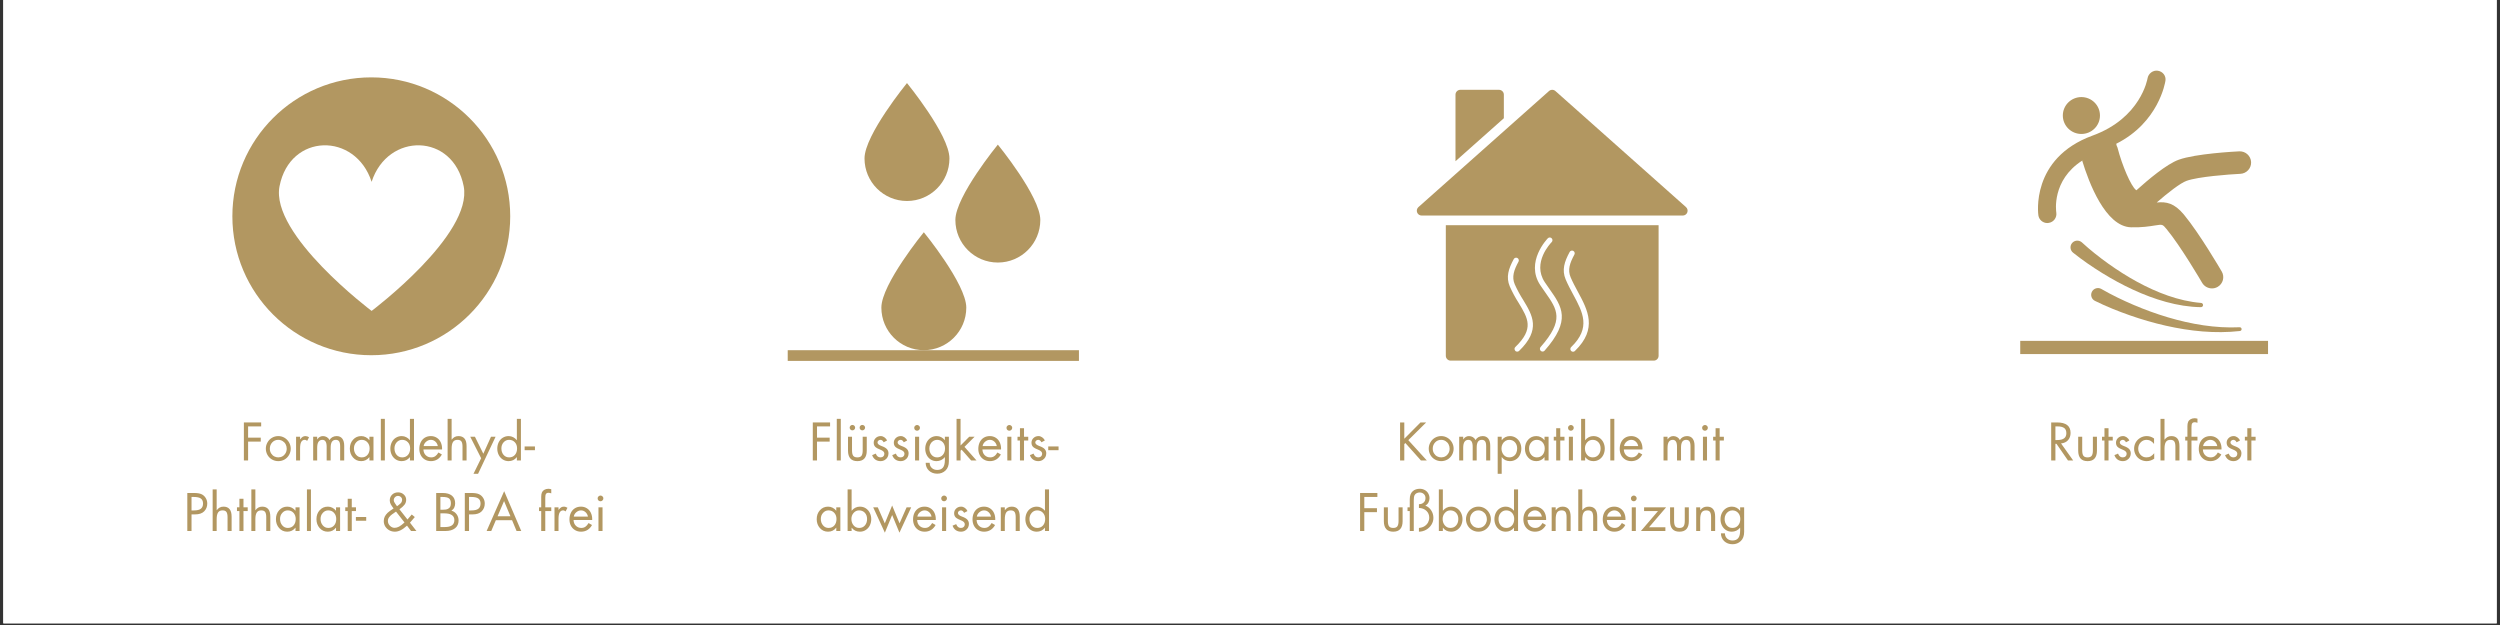 <svg xmlns="http://www.w3.org/2000/svg" xmlns:xlink="http://www.w3.org/1999/xlink" width="1000" zoomAndPan="magnify" viewBox="0 0 750 187.5" height="250" preserveAspectRatio="xMidYMid meet" version="1.0"><rect x="0" y="0" width="750" height="187.5" fill="#333333" stroke="none"/><defs><g/><clipPath id="8856990db2"><path d="M 0.996 0 L 749 0 L 749 187 L 0.996 187 Z M 0.996 0 " clip-rule="nonzero"/></clipPath><clipPath id="aee201cca8"><path d="M 218.902 104.75 L 351.727 104.75 L 351.727 131.18 L 218.902 131.18 Z M 218.902 104.75 " clip-rule="nonzero"/></clipPath><clipPath id="e3d2d9c899"><path d="M 69.711 23.211 L 153.066 23.211 L 153.066 106.566 L 69.711 106.566 Z M 69.711 23.211 " clip-rule="nonzero"/></clipPath><clipPath id="6ba6f76c1e"><path d="M 111.387 23.211 C 88.371 23.211 69.711 41.871 69.711 64.891 C 69.711 87.906 88.371 106.566 111.387 106.566 C 134.406 106.566 153.066 87.906 153.066 64.891 C 153.066 41.871 134.406 23.211 111.387 23.211 " clip-rule="nonzero"/></clipPath><clipPath id="f806367a5c"><path d="M 83 43 L 140 43 L 140 93.332 L 83 93.332 Z M 83 43 " clip-rule="nonzero"/></clipPath><clipPath id="8f1a304a07"><path d="M 606 102 L 680.617 102 L 680.617 106.215 L 606 106.215 Z M 606 102 " clip-rule="nonzero"/></clipPath><clipPath id="e3cb199276"><path d="M 425 26.727 L 506.43 26.727 L 506.43 65 L 425 65 Z M 425 26.727 " clip-rule="nonzero"/></clipPath><clipPath id="e5aff30a9f"><path d="M 436 26.727 L 452 26.727 L 452 49 L 436 49 Z M 436 26.727 " clip-rule="nonzero"/></clipPath><clipPath id="ddc1ea8bf9"><path d="M 433 67 L 498 67 L 498 108.262 L 433 108.262 Z M 433 67 " clip-rule="nonzero"/></clipPath><clipPath id="fcedea7c42"><path d="M 437.32 69.266 L 494.012 69.266 L 494.012 108 L 437.32 108 Z M 437.32 69.266 " clip-rule="nonzero"/></clipPath><clipPath id="8b1467176d"><path d="M 446.297 69.266 L 485.035 69.266 C 487.414 69.266 489.699 70.215 491.383 71.895 C 493.062 73.578 494.012 75.863 494.012 78.242 L 494.012 98.555 C 494.012 100.938 493.062 103.219 491.383 104.902 C 489.699 106.586 487.414 107.531 485.035 107.531 L 446.297 107.531 C 443.914 107.531 441.633 106.586 439.949 104.902 C 438.266 103.219 437.32 100.938 437.32 98.555 L 437.32 78.242 C 437.32 75.863 438.266 73.578 439.949 71.895 C 441.633 70.215 443.914 69.266 446.297 69.266 " clip-rule="nonzero"/></clipPath><clipPath id="844634f7af"><path d="M 452 71.086 L 477 71.086 L 477 105.496 L 452 105.496 Z M 452 71.086 " clip-rule="nonzero"/></clipPath><clipPath id="f4213c3032"><path d="M 286 43 L 312.191 43 L 312.191 79 L 286 79 Z M 286 43 " clip-rule="nonzero"/></clipPath><clipPath id="a4712e2588"><path d="M 264 69 L 290 69 L 290 105.059 L 264 105.059 Z M 264 69 " clip-rule="nonzero"/></clipPath><clipPath id="8bc696282a"><path d="M 259.293 24.91 L 285 24.91 L 285 61 L 259.293 61 Z M 259.293 24.91 " clip-rule="nonzero"/></clipPath></defs><g clip-path="url(#8856990db2)"><path fill="#ffffff" d="M 0.996 0 L 749.004 0 L 749.004 187 L 0.996 187 Z M 0.996 0 " fill-opacity="1" fill-rule="nonzero"/><path fill="#ffffff" d="M 0.996 0 L 749.004 0 L 749.004 187 L 0.996 187 Z M 0.996 0 " fill-opacity="1" fill-rule="nonzero"/></g><g clip-path="url(#aee201cca8)"><path fill="#ffffff" d="M 218.902 104.75 L 351.637 104.75 L 351.637 131.047 L 218.902 131.047 Z M 218.902 104.75 " fill-opacity="1" fill-rule="nonzero"/></g><g clip-path="url(#e3d2d9c899)"><g clip-path="url(#6ba6f76c1e)"><path fill="#b29761" d="M 69.711 23.211 L 153.066 23.211 L 153.066 106.566 L 69.711 106.566 Z M 69.711 23.211 " fill-opacity="1" fill-rule="nonzero"/></g></g><g clip-path="url(#f806367a5c)"><path fill="#ffffff" d="M 139.105 55.859 C 135.973 39.863 116.328 39.598 111.484 54.551 C 106.641 39.598 86.996 39.863 83.863 55.859 C 81.02 70.375 111.484 93.273 111.484 93.273 C 111.484 93.273 141.949 70.375 139.105 55.859 Z M 139.105 55.859 " fill-opacity="1" fill-rule="nonzero"/></g><path fill="#b29761" d="M 629.988 34.656 C 629.988 35.02 629.953 35.379 629.883 35.734 C 629.812 36.09 629.707 36.438 629.566 36.773 C 629.426 37.109 629.254 37.426 629.051 37.73 C 628.848 38.031 628.617 38.312 628.359 38.566 C 628.098 38.824 627.816 39.055 627.512 39.258 C 627.211 39.457 626.887 39.629 626.551 39.77 C 626.211 39.906 625.863 40.012 625.504 40.082 C 625.145 40.152 624.785 40.188 624.418 40.188 C 624.051 40.188 623.691 40.152 623.332 40.082 C 622.973 40.012 622.625 39.906 622.285 39.77 C 621.949 39.629 621.625 39.457 621.324 39.258 C 621.02 39.055 620.738 38.824 620.477 38.566 C 620.219 38.312 619.988 38.031 619.785 37.73 C 619.582 37.426 619.41 37.109 619.27 36.773 C 619.129 36.438 619.023 36.09 618.953 35.734 C 618.883 35.379 618.848 35.02 618.848 34.656 C 618.848 34.293 618.883 33.93 618.953 33.574 C 619.023 33.219 619.129 32.871 619.27 32.535 C 619.41 32.199 619.582 31.883 619.785 31.578 C 619.988 31.277 620.219 30.996 620.477 30.742 C 620.738 30.484 621.02 30.254 621.324 30.051 C 621.625 29.852 621.949 29.68 622.285 29.543 C 622.625 29.402 622.973 29.297 623.332 29.227 C 623.691 29.156 624.051 29.121 624.418 29.121 C 624.785 29.121 625.145 29.156 625.504 29.227 C 625.863 29.297 626.211 29.402 626.551 29.543 C 626.887 29.68 627.211 29.852 627.512 30.051 C 627.816 30.254 628.098 30.484 628.359 30.742 C 628.617 30.996 628.848 31.277 629.051 31.578 C 629.254 31.883 629.426 32.199 629.566 32.535 C 629.707 32.871 629.812 33.219 629.883 33.574 C 629.953 33.93 629.988 34.293 629.988 34.656 Z M 629.988 34.656 " fill-opacity="1" fill-rule="nonzero"/><path fill="#b29761" d="M 624.961 47.969 C 624.859 48.031 624.762 48.113 624.66 48.18 C 615.484 54.086 616.82 63.332 616.891 63.781 C 617.121 65.25 616.109 66.641 614.633 66.867 C 614.484 66.902 614.336 66.914 614.199 66.914 C 612.887 66.914 611.727 65.965 611.516 64.629 C 611.488 64.465 609.023 47.512 627.785 40.672 C 642.262 35.406 644.234 23.664 644.254 23.547 C 644.484 22.078 645.883 20.988 647.359 21.219 C 648.84 21.445 649.863 22.762 649.633 24.23 C 649.547 24.777 647.617 36.738 634.871 43.129 C 635.027 44.043 635.164 43.941 635.258 44.316 C 636.645 49.711 639.301 55.84 640.789 56.988 C 640.828 57.016 640.863 57.051 640.898 57.07 C 640.91 57.07 640.918 57.078 640.926 57.078 C 644.363 53.977 649.973 49.227 653.629 47.914 C 658.684 46.086 670.449 45.469 671.773 45.402 C 673.656 45.32 675.238 46.754 675.332 48.617 C 675.422 50.48 673.969 52.059 672.102 52.148 C 668.785 52.305 659.418 53 655.957 54.258 C 654.09 54.926 650.375 57.82 647.012 60.75 C 649.926 60.457 652.289 60.922 655.176 64.383 C 659.816 69.973 666.258 80.992 666.523 81.457 C 667.461 83.074 666.91 85.137 665.293 86.066 C 664.75 86.379 664.164 86.523 663.594 86.523 C 662.414 86.523 661.277 85.922 660.641 84.844 C 660.578 84.734 654.219 73.832 649.934 68.684 C 648.758 67.277 648.766 67.277 646.461 67.641 C 644.816 67.906 642.547 68.273 639.316 68.191 C 631.617 67.988 626.633 54.695 624.656 48.195 C 624.758 48.133 624.859 48.07 624.961 48.004 " fill-opacity="1" fill-rule="nonzero"/><path fill="#b29761" d="M 624.617 72.762 C 627.035 74.988 629.746 77.129 632.492 79.098 C 635.258 81.07 638.129 82.902 641.113 84.531 C 644.098 86.156 647.191 87.586 650.402 88.699 C 653.609 89.809 656.938 90.605 660.328 90.879 C 660.684 90.906 660.945 91.211 660.918 91.562 C 660.891 91.898 660.605 92.152 660.27 92.152 C 656.734 92.102 653.219 91.508 649.816 90.578 C 646.41 89.645 643.102 88.379 639.906 86.906 C 636.707 85.43 633.613 83.738 630.617 81.887 C 627.613 80.02 624.742 78.062 621.91 75.793 C 621.035 75.09 620.898 73.812 621.605 72.941 C 622.312 72.07 623.598 71.938 624.477 72.641 C 624.512 72.668 624.543 72.695 624.574 72.727 Z M 624.617 72.762 " fill-opacity="1" fill-rule="nonzero"/><path fill="#b29761" d="M 630.465 86.723 C 633.5 88.48 636.824 90.078 640.141 91.496 C 643.477 92.914 646.891 94.16 650.375 95.199 C 657.328 97.258 664.594 98.52 671.887 98.176 C 672.203 98.16 672.469 98.398 672.484 98.711 C 672.504 99.008 672.277 99.266 671.98 99.305 C 664.551 100.145 656.992 99.348 649.711 97.703 C 646.062 96.875 642.461 95.824 638.93 94.59 C 635.383 93.34 631.945 91.973 628.484 90.262 C 627.473 89.766 627.062 88.547 627.566 87.543 C 628.066 86.543 629.293 86.133 630.301 86.633 C 630.34 86.652 630.379 86.672 630.414 86.695 Z M 630.465 86.723 " fill-opacity="1" fill-rule="nonzero"/><g clip-path="url(#8f1a304a07)"><path fill="#b29761" d="M 606.07 102.254 L 680.41 102.254 L 680.41 106.301 L 606.07 106.301 Z M 606.07 102.254 " fill-opacity="1" fill-rule="nonzero"/></g><g clip-path="url(#e3cb199276)"><path fill="#b29761" d="M 505.797 62.129 L 466.625 27.312 C 466.492 27.195 466.344 27.102 466.18 27.039 C 466.012 26.977 465.84 26.945 465.664 26.945 C 465.484 26.945 465.312 26.977 465.148 27.039 C 464.98 27.102 464.832 27.195 464.699 27.312 L 425.527 62.129 C 425.305 62.332 425.156 62.578 425.082 62.871 C 425.012 63.16 425.027 63.449 425.137 63.73 C 425.242 64.012 425.422 64.238 425.668 64.41 C 425.918 64.578 426.191 64.664 426.492 64.664 L 504.832 64.664 C 505.133 64.664 505.41 64.578 505.656 64.41 C 505.902 64.238 506.082 64.012 506.188 63.73 C 506.297 63.449 506.312 63.16 506.242 62.871 C 506.172 62.578 506.023 62.332 505.797 62.129 Z M 505.797 62.129 " fill-opacity="1" fill-rule="nonzero"/></g><g clip-path="url(#e5aff30a9f)"><path fill="#b29761" d="M 451.156 35.469 L 451.156 28.395 C 451.156 28.203 451.117 28.02 451.043 27.84 C 450.973 27.664 450.867 27.508 450.73 27.371 C 450.594 27.234 450.438 27.129 450.258 27.055 C 450.082 26.98 449.898 26.945 449.703 26.945 L 438.098 26.945 C 437.906 26.945 437.719 26.98 437.543 27.055 C 437.363 27.129 437.207 27.234 437.074 27.371 C 436.938 27.508 436.832 27.664 436.758 27.84 C 436.684 28.02 436.648 28.203 436.648 28.395 L 436.648 48.363 Z M 451.156 35.469 " fill-opacity="1" fill-rule="nonzero"/></g><path fill="#b29761" d="M 469.766 78.363 L 466.688 81.441 C 466.551 81.578 466.395 81.684 466.219 81.758 C 466.039 81.832 465.855 81.867 465.664 81.867 C 465.469 81.867 465.285 81.832 465.109 81.758 C 464.93 81.684 464.773 81.578 464.637 81.441 L 461.559 78.363 C 461.289 78.098 460.996 77.855 460.68 77.645 C 460.363 77.434 460.027 77.254 459.676 77.109 C 459.324 76.961 458.961 76.852 458.59 76.777 C 458.215 76.703 457.836 76.668 457.457 76.668 C 457.074 76.668 456.699 76.703 456.324 76.777 C 455.949 76.852 455.59 76.965 455.238 77.109 C 454.883 77.254 454.551 77.434 454.234 77.645 C 453.918 77.855 453.625 78.098 453.355 78.367 C 453.086 78.637 452.844 78.93 452.633 79.246 C 452.422 79.562 452.242 79.898 452.098 80.25 C 451.949 80.602 451.84 80.965 451.766 81.336 C 451.691 81.711 451.656 82.09 451.656 82.469 C 451.656 82.852 451.691 83.227 451.766 83.602 C 451.84 83.977 451.949 84.336 452.094 84.691 C 452.242 85.043 452.418 85.375 452.633 85.691 C 452.844 86.008 453.082 86.305 453.352 86.574 L 465.664 98.883 L 477.973 86.574 C 478.242 86.305 478.484 86.008 478.695 85.691 C 478.906 85.375 479.086 85.043 479.23 84.691 C 479.375 84.336 479.488 83.973 479.562 83.602 C 479.637 83.227 479.672 82.852 479.672 82.469 C 479.672 82.086 479.637 81.711 479.562 81.336 C 479.488 80.961 479.375 80.602 479.23 80.246 C 479.086 79.895 478.906 79.562 478.695 79.246 C 478.484 78.926 478.242 78.633 477.973 78.363 C 477.703 78.094 477.41 77.855 477.094 77.645 C 476.777 77.43 476.441 77.254 476.09 77.105 C 475.738 76.961 475.375 76.852 475 76.777 C 474.629 76.703 474.25 76.664 473.867 76.664 C 473.488 76.664 473.109 76.703 472.738 76.777 C 472.363 76.852 472 76.961 471.648 77.105 C 471.297 77.254 470.961 77.434 470.645 77.645 C 470.328 77.855 470.035 78.094 469.766 78.363 Z M 469.766 78.363 " fill-opacity="1" fill-rule="nonzero"/><g clip-path="url(#ddc1ea8bf9)"><path fill="#b29761" d="M 433.746 67.566 L 433.746 106.738 C 433.746 106.93 433.781 107.113 433.855 107.293 C 433.93 107.469 434.035 107.625 434.172 107.762 C 434.309 107.898 434.465 108.004 434.641 108.078 C 434.82 108.152 435.004 108.188 435.195 108.188 L 496.129 108.188 C 496.32 108.188 496.504 108.152 496.684 108.078 C 496.859 108.004 497.02 107.898 497.152 107.762 C 497.289 107.625 497.395 107.469 497.469 107.293 C 497.543 107.113 497.578 106.93 497.578 106.738 L 497.578 67.566 Z M 480.023 88.625 L 466.688 101.961 C 466.551 102.098 466.395 102.199 466.219 102.273 C 466.039 102.348 465.855 102.383 465.664 102.383 C 465.469 102.383 465.285 102.348 465.105 102.273 C 464.93 102.199 464.773 102.098 464.637 101.961 L 451.301 88.625 C 450.898 88.219 450.535 87.781 450.219 87.305 C 449.902 86.828 449.633 86.328 449.414 85.801 C 449.195 85.273 449.031 84.727 448.918 84.168 C 448.809 83.605 448.75 83.039 448.75 82.469 C 448.75 81.898 448.809 81.332 448.918 80.77 C 449.031 80.211 449.195 79.664 449.414 79.137 C 449.633 78.609 449.902 78.109 450.219 77.633 C 450.535 77.156 450.898 76.719 451.301 76.312 C 451.703 75.91 452.145 75.547 452.621 75.23 C 453.094 74.914 453.598 74.645 454.125 74.426 C 454.652 74.207 455.195 74.043 455.758 73.93 C 456.316 73.82 456.883 73.766 457.457 73.766 C 458.027 73.766 458.594 73.82 459.152 73.93 C 459.715 74.043 460.258 74.207 460.785 74.426 C 461.316 74.645 461.816 74.914 462.293 75.23 C 462.766 75.547 463.207 75.91 463.609 76.312 L 465.664 78.363 L 467.715 76.312 C 468.117 75.91 468.559 75.547 469.031 75.23 C 469.508 74.914 470.012 74.645 470.539 74.426 C 471.066 74.207 471.609 74.043 472.172 73.93 C 472.73 73.82 473.297 73.766 473.867 73.766 C 474.441 73.766 475.008 73.82 475.566 73.93 C 476.129 74.043 476.672 74.207 477.199 74.426 C 477.727 74.645 478.23 74.914 478.703 75.23 C 479.18 75.547 479.621 75.91 480.023 76.312 C 480.43 76.719 480.789 77.156 481.105 77.633 C 481.426 78.109 481.691 78.609 481.91 79.137 C 482.129 79.664 482.293 80.211 482.406 80.77 C 482.52 81.332 482.574 81.898 482.574 82.469 C 482.574 83.039 482.52 83.605 482.406 84.168 C 482.293 84.727 482.129 85.273 481.91 85.801 C 481.691 86.328 481.426 86.828 481.105 87.305 C 480.789 87.781 480.43 88.219 480.023 88.625 Z M 480.023 88.625 " fill-opacity="1" fill-rule="nonzero"/></g><g clip-path="url(#fcedea7c42)"><g clip-path="url(#8b1467176d)"><path fill="#b29761" d="M 437.32 69.266 L 494.012 69.266 L 494.012 107.355 L 437.32 107.355 Z M 437.32 69.266 " fill-opacity="1" fill-rule="nonzero"/></g></g><g clip-path="url(#844634f7af)"><path fill="#ffffff" d="M 465.496 72.641 C 465.25 72.891 459.535 78.777 463.434 84.66 C 463.93 85.406 464.426 86.109 464.902 86.777 C 468.555 91.977 471.441 96.074 463.363 105.215 C 463.215 105.375 463.031 105.457 462.812 105.469 C 462.594 105.477 462.402 105.41 462.238 105.262 C 462.078 105.117 461.988 104.934 461.969 104.715 C 461.953 104.496 462.016 104.301 462.156 104.133 C 469.375 95.961 467.195 92.863 463.582 87.723 C 463.094 87.035 462.594 86.316 462.086 85.555 C 457.449 78.559 464.281 71.551 464.355 71.48 C 464.512 71.32 464.703 71.242 464.926 71.242 C 465.152 71.242 465.344 71.324 465.5 71.48 C 465.66 71.641 465.738 71.832 465.738 72.059 C 465.738 72.285 465.656 72.477 465.5 72.637 Z M 472.496 105.266 C 479.355 98.629 476.312 92.996 473.375 87.551 C 472.605 86.129 471.812 84.66 471.18 83.164 C 470.25 80.961 470.93 78.934 472.312 76.383 C 472.422 76.188 472.445 75.98 472.383 75.762 C 472.32 75.547 472.191 75.383 471.996 75.273 C 471.797 75.168 471.594 75.145 471.379 75.207 C 471.164 75.27 471 75.398 470.895 75.598 C 469.32 78.496 468.512 81 469.691 83.805 C 470.352 85.375 471.164 86.883 471.949 88.34 C 474.844 93.695 477.344 98.324 471.375 104.102 C 471.203 104.254 471.113 104.445 471.105 104.68 C 471.098 104.91 471.172 105.109 471.332 105.273 C 471.492 105.441 471.684 105.523 471.914 105.523 C 472.145 105.523 472.34 105.441 472.496 105.273 Z M 452.926 85.91 C 453.691 87.637 454.586 89.293 455.602 90.879 C 458.418 95.539 460.281 98.613 454.617 104.09 C 454.355 104.344 454.293 104.641 454.426 104.98 C 454.562 105.32 454.812 105.492 455.18 105.492 C 455.395 105.492 455.582 105.418 455.738 105.262 C 462.34 98.879 459.738 94.582 456.984 90.027 C 456.012 88.508 455.152 86.922 454.414 85.273 C 453.488 83.074 454.164 81.051 455.555 78.496 C 455.656 78.297 455.676 78.094 455.613 77.883 C 455.547 77.668 455.418 77.512 455.227 77.402 C 455.031 77.297 454.832 77.273 454.617 77.336 C 454.406 77.395 454.246 77.52 454.137 77.711 C 452.555 80.609 451.746 83.113 452.926 85.91 Z M 452.926 85.91 " fill-opacity="1" fill-rule="nonzero"/></g><g fill="#b29761" fill-opacity="1"><g transform="translate(72.008, 138.138)"><g><path d="M 6.344 -11.406 L 6.344 -10.219 L 2.422 -10.219 L 2.422 -6.844 L 6.219 -6.844 L 6.219 -5.656 L 2.422 -5.656 L 2.422 0 L 1.156 0 L 1.156 -11.406 Z M 6.344 -11.406 "/></g></g></g><g fill="#b29761" fill-opacity="1"><g transform="translate(79.234, 138.138)"><g><path d="M 0.516 -3.547 C 0.516 -4.211 0.68 -4.836 1.016 -5.422 C 1.348 -6.016 1.801 -6.477 2.375 -6.812 C 2.945 -7.145 3.57 -7.312 4.25 -7.312 C 4.926 -7.312 5.547 -7.145 6.109 -6.812 C 6.68 -6.477 7.133 -6.02 7.469 -5.438 C 7.812 -4.852 7.984 -4.223 7.984 -3.547 C 7.984 -2.867 7.816 -2.238 7.484 -1.656 C 7.148 -1.07 6.695 -0.613 6.125 -0.281 C 5.551 0.039 4.926 0.203 4.25 0.203 C 3.57 0.203 2.941 0.035 2.359 -0.297 C 1.785 -0.629 1.332 -1.086 1 -1.672 C 0.676 -2.254 0.516 -2.879 0.516 -3.547 Z M 4.234 -6.188 C 3.516 -6.188 2.914 -5.93 2.438 -5.422 C 1.957 -4.91 1.719 -4.285 1.719 -3.547 C 1.719 -3.004 1.848 -2.523 2.109 -2.109 C 2.379 -1.691 2.703 -1.391 3.078 -1.203 C 3.453 -1.016 3.844 -0.922 4.25 -0.922 C 4.719 -0.922 5.141 -1.031 5.516 -1.25 C 5.898 -1.469 6.207 -1.781 6.438 -2.188 C 6.664 -2.594 6.781 -3.047 6.781 -3.547 C 6.781 -4.016 6.676 -4.445 6.469 -4.844 C 6.258 -5.25 5.957 -5.57 5.562 -5.812 C 5.164 -6.062 4.723 -6.188 4.234 -6.188 Z M 4.234 -6.188 "/></g></g></g><g fill="#b29761" fill-opacity="1"><g transform="translate(87.73, 138.138)"><g><path d="M 4.422 -5.875 C 4.297 -5.957 4.18 -6.031 4.078 -6.094 C 3.973 -6.156 3.844 -6.188 3.688 -6.188 C 3.238 -6.188 2.895 -5.984 2.656 -5.578 C 2.414 -5.172 2.297 -4.52 2.297 -3.625 L 2.297 0 L 1.094 0 L 1.094 -7.109 L 2.297 -7.109 L 2.297 -6.344 L 2.328 -6.344 C 2.617 -6.727 2.879 -6.984 3.109 -7.109 C 3.336 -7.242 3.602 -7.312 3.906 -7.312 C 4.082 -7.312 4.266 -7.281 4.453 -7.219 C 4.641 -7.156 4.816 -7.07 4.984 -6.969 Z M 4.422 -5.875 "/></g></g></g><g fill="#b29761" fill-opacity="1"><g transform="translate(92.794, 138.138)"><g><path d="M 6.062 -6.125 C 6.27 -6.5 6.562 -6.789 6.938 -7 C 7.32 -7.207 7.742 -7.312 8.203 -7.312 C 8.941 -7.312 9.504 -7.055 9.891 -6.547 C 10.273 -6.047 10.469 -5.332 10.469 -4.406 L 10.469 0 L 9.25 0 L 9.25 -4.219 C 9.25 -4.938 9.145 -5.441 8.938 -5.734 C 8.727 -6.035 8.398 -6.188 7.953 -6.188 C 7.43 -6.188 7.039 -5.992 6.781 -5.609 C 6.531 -5.223 6.406 -4.633 6.406 -3.844 L 6.406 0 L 5.203 0 L 5.203 -4.094 C 5.203 -4.82 5.094 -5.352 4.875 -5.688 C 4.656 -6.02 4.344 -6.188 3.938 -6.188 C 3.414 -6.188 3.02 -5.988 2.75 -5.594 C 2.488 -5.207 2.359 -4.594 2.359 -3.75 L 2.359 0 L 1.156 0 L 1.156 -7.109 L 2.359 -7.109 L 2.359 -6.344 L 2.391 -6.344 C 2.578 -6.633 2.816 -6.867 3.109 -7.047 C 3.398 -7.223 3.727 -7.312 4.094 -7.312 C 4.508 -7.312 4.895 -7.207 5.25 -7 C 5.602 -6.789 5.875 -6.5 6.062 -6.125 Z M 6.062 -6.125 "/></g></g></g><g fill="#b29761" fill-opacity="1"><g transform="translate(104.404, 138.138)"><g><path d="M 6.422 -6.094 L 6.422 -7.109 L 7.641 -7.109 L 7.641 0 L 6.422 0 L 6.422 -0.984 L 6.391 -0.984 C 5.766 -0.191 4.953 0.203 3.953 0.203 C 2.961 0.203 2.145 -0.16 1.5 -0.891 C 0.863 -1.617 0.547 -2.504 0.547 -3.547 C 0.547 -4.629 0.867 -5.523 1.516 -6.234 C 2.16 -6.953 2.977 -7.312 3.969 -7.312 C 4.457 -7.312 4.91 -7.203 5.328 -6.984 C 5.742 -6.773 6.098 -6.477 6.391 -6.094 Z M 4.094 -6.188 C 3.445 -6.188 2.898 -5.938 2.453 -5.438 C 2.004 -4.945 1.781 -4.344 1.781 -3.625 C 1.781 -2.863 2 -2.223 2.438 -1.703 C 2.875 -1.18 3.43 -0.922 4.109 -0.922 C 4.828 -0.922 5.398 -1.164 5.828 -1.656 C 6.266 -2.156 6.484 -2.805 6.484 -3.609 C 6.484 -4.348 6.258 -4.961 5.812 -5.453 C 5.375 -5.941 4.801 -6.188 4.094 -6.188 Z M 4.094 -6.188 "/></g></g></g><g fill="#b29761" fill-opacity="1"><g transform="translate(113.127, 138.138)"><g><path d="M 2.328 -12.484 L 2.328 0 L 1.125 0 L 1.125 -12.484 Z M 2.328 -12.484 "/></g></g></g><g fill="#b29761" fill-opacity="1"><g transform="translate(116.558, 138.138)"><g><path d="M 7.641 -12.484 L 7.641 0 L 6.422 0 L 6.422 -0.984 L 6.391 -0.984 C 6.086 -0.586 5.727 -0.289 5.312 -0.094 C 4.895 0.102 4.441 0.203 3.953 0.203 C 3.305 0.203 2.719 0.035 2.188 -0.297 C 1.664 -0.641 1.258 -1.098 0.969 -1.672 C 0.688 -2.242 0.547 -2.867 0.547 -3.547 C 0.547 -4.234 0.688 -4.867 0.969 -5.453 C 1.258 -6.035 1.664 -6.488 2.188 -6.812 C 2.719 -7.145 3.312 -7.312 3.969 -7.312 C 4.445 -7.312 4.895 -7.203 5.312 -6.984 C 5.738 -6.773 6.098 -6.477 6.391 -6.094 L 6.422 -6.094 L 6.422 -12.484 Z M 4.094 -6.188 C 3.438 -6.188 2.883 -5.938 2.438 -5.438 C 2 -4.938 1.781 -4.332 1.781 -3.625 C 1.781 -2.852 1.992 -2.207 2.422 -1.688 C 2.859 -1.176 3.422 -0.922 4.109 -0.922 C 4.816 -0.922 5.391 -1.164 5.828 -1.656 C 6.266 -2.156 6.484 -2.805 6.484 -3.609 C 6.484 -4.379 6.258 -5 5.812 -5.469 C 5.363 -5.945 4.789 -6.188 4.094 -6.188 Z M 4.094 -6.188 "/></g></g></g><g fill="#b29761" fill-opacity="1"><g transform="translate(125.281, 138.138)"><g><path d="M 7.328 -3.297 L 1.75 -3.297 C 1.77 -2.586 2 -2.016 2.438 -1.578 C 2.883 -1.141 3.43 -0.922 4.078 -0.922 C 4.535 -0.922 4.938 -1.035 5.281 -1.266 C 5.633 -1.504 5.957 -1.879 6.25 -2.391 L 7.281 -1.797 C 6.938 -1.16 6.484 -0.664 5.922 -0.312 C 5.359 0.031 4.719 0.203 4 0.203 C 3.301 0.203 2.68 0.035 2.141 -0.297 C 1.609 -0.629 1.203 -1.078 0.922 -1.641 C 0.648 -2.203 0.516 -2.812 0.516 -3.469 C 0.516 -4.188 0.648 -4.836 0.922 -5.422 C 1.203 -6.016 1.602 -6.477 2.125 -6.812 C 2.656 -7.145 3.27 -7.312 3.969 -7.312 C 4.633 -7.312 5.227 -7.145 5.75 -6.812 C 6.27 -6.488 6.664 -6.035 6.938 -5.453 C 7.207 -4.879 7.344 -4.238 7.344 -3.531 C 7.344 -3.457 7.336 -3.379 7.328 -3.297 Z M 6.062 -4.328 C 5.957 -4.879 5.707 -5.328 5.312 -5.672 C 4.926 -6.016 4.484 -6.188 3.984 -6.188 C 3.484 -6.188 3.016 -6.004 2.578 -5.641 C 2.148 -5.285 1.895 -4.848 1.812 -4.328 Z M 6.062 -4.328 "/></g></g></g><g fill="#b29761" fill-opacity="1"><g transform="translate(133.127, 138.138)"><g><path d="M 2.359 -12.484 L 2.359 -6.281 L 2.391 -6.25 C 2.641 -6.594 2.926 -6.852 3.25 -7.031 C 3.57 -7.219 3.961 -7.312 4.422 -7.312 C 5.203 -7.312 5.801 -7.066 6.219 -6.578 C 6.633 -6.098 6.844 -5.336 6.844 -4.297 L 6.844 0 L 5.625 0 L 5.625 -4.141 C 5.625 -4.859 5.516 -5.379 5.297 -5.703 C 5.078 -6.023 4.688 -6.188 4.125 -6.188 C 3.488 -6.188 3.035 -5.969 2.766 -5.531 C 2.492 -5.102 2.359 -4.43 2.359 -3.516 L 2.359 0 L 1.156 0 L 1.156 -12.484 Z M 2.359 -12.484 "/></g></g></g><g fill="#b29761" fill-opacity="1"><g transform="translate(141.109, 138.138)"><g><path d="M 1.375 -7.109 L 3.891 -2.016 L 6.188 -7.109 L 7.562 -7.109 L 2.312 4 L 0.938 4 L 3.234 -0.672 L -0.031 -7.109 Z M 1.375 -7.109 "/></g></g></g><g fill="#b29761" fill-opacity="1"><g transform="translate(148.637, 138.138)"><g><path d="M 7.641 -12.484 L 7.641 0 L 6.422 0 L 6.422 -0.984 L 6.391 -0.984 C 6.086 -0.586 5.727 -0.289 5.312 -0.094 C 4.895 0.102 4.441 0.203 3.953 0.203 C 3.305 0.203 2.719 0.035 2.188 -0.297 C 1.664 -0.641 1.258 -1.098 0.969 -1.672 C 0.688 -2.242 0.547 -2.867 0.547 -3.547 C 0.547 -4.234 0.688 -4.867 0.969 -5.453 C 1.258 -6.035 1.664 -6.488 2.188 -6.812 C 2.719 -7.145 3.312 -7.312 3.969 -7.312 C 4.445 -7.312 4.895 -7.203 5.312 -6.984 C 5.738 -6.773 6.098 -6.477 6.391 -6.094 L 6.422 -6.094 L 6.422 -12.484 Z M 4.094 -6.188 C 3.438 -6.188 2.883 -5.938 2.438 -5.438 C 2 -4.938 1.781 -4.332 1.781 -3.625 C 1.781 -2.852 1.992 -2.207 2.422 -1.688 C 2.859 -1.176 3.422 -0.922 4.109 -0.922 C 4.816 -0.922 5.391 -1.164 5.828 -1.656 C 6.266 -2.156 6.484 -2.805 6.484 -3.609 C 6.484 -4.379 6.258 -5 5.812 -5.469 C 5.363 -5.945 4.789 -6.188 4.094 -6.188 Z M 4.094 -6.188 "/></g></g></g><g fill="#b29761" fill-opacity="1"><g transform="translate(157.36, 138.138)"><g><path d="M 3.125 -4.203 L 3.125 -3.078 L 0.031 -3.078 L 0.031 -4.203 Z M 3.125 -4.203 "/></g></g></g><g fill="#b29761" fill-opacity="1"><g transform="translate(160.503, 138.138)"><g/></g></g><g fill="#b29761" fill-opacity="1"><g transform="translate(55.036, 159.303)"><g><path d="M 3.141 -11.406 C 4.141 -11.406 4.895 -11.285 5.406 -11.047 C 5.926 -10.805 6.344 -10.438 6.656 -9.938 C 6.977 -9.438 7.141 -8.867 7.141 -8.234 C 7.141 -7.305 6.832 -6.531 6.219 -5.906 C 5.613 -5.289 4.703 -4.984 3.484 -4.984 L 2.422 -4.984 L 2.422 0 L 1.156 0 L 1.156 -11.406 Z M 2.422 -6.172 L 3.094 -6.172 C 4.094 -6.172 4.805 -6.344 5.234 -6.688 C 5.66 -7.031 5.875 -7.547 5.875 -8.234 C 5.875 -8.922 5.66 -9.422 5.234 -9.734 C 4.816 -10.055 4.082 -10.219 3.031 -10.219 L 2.422 -10.219 Z M 2.422 -6.172 "/></g></g></g><g fill="#b29761" fill-opacity="1"><g transform="translate(62.64, 159.303)"><g><path d="M 2.359 -12.484 L 2.359 -6.281 L 2.391 -6.25 C 2.641 -6.594 2.926 -6.852 3.25 -7.031 C 3.57 -7.219 3.961 -7.312 4.422 -7.312 C 5.203 -7.312 5.801 -7.066 6.219 -6.578 C 6.633 -6.098 6.844 -5.336 6.844 -4.297 L 6.844 0 L 5.625 0 L 5.625 -4.141 C 5.625 -4.859 5.516 -5.379 5.297 -5.703 C 5.078 -6.023 4.688 -6.188 4.125 -6.188 C 3.488 -6.188 3.035 -5.969 2.766 -5.531 C 2.492 -5.102 2.359 -4.43 2.359 -3.516 L 2.359 0 L 1.156 0 L 1.156 -12.484 Z M 2.359 -12.484 "/></g></g></g><g fill="#b29761" fill-opacity="1"><g transform="translate(70.622, 159.303)"><g><path d="M 2.422 -9.672 L 2.422 -7.109 L 3.688 -7.109 L 3.688 -5.984 L 2.422 -5.984 L 2.422 0 L 1.203 0 L 1.203 -5.984 L 0.469 -5.984 L 0.469 -7.109 L 1.203 -7.109 L 1.203 -9.672 Z M 2.422 -9.672 "/></g></g></g><g fill="#b29761" fill-opacity="1"><g transform="translate(74.25, 159.303)"><g><path d="M 2.359 -12.484 L 2.359 -6.281 L 2.391 -6.25 C 2.641 -6.594 2.926 -6.852 3.25 -7.031 C 3.57 -7.219 3.961 -7.312 4.422 -7.312 C 5.203 -7.312 5.801 -7.066 6.219 -6.578 C 6.633 -6.098 6.844 -5.336 6.844 -4.297 L 6.844 0 L 5.625 0 L 5.625 -4.141 C 5.625 -4.859 5.516 -5.379 5.297 -5.703 C 5.078 -6.023 4.688 -6.188 4.125 -6.188 C 3.488 -6.188 3.035 -5.969 2.766 -5.531 C 2.492 -5.102 2.359 -4.43 2.359 -3.516 L 2.359 0 L 1.156 0 L 1.156 -12.484 Z M 2.359 -12.484 "/></g></g></g><g fill="#b29761" fill-opacity="1"><g transform="translate(82.232, 159.303)"><g><path d="M 6.422 -6.094 L 6.422 -7.109 L 7.641 -7.109 L 7.641 0 L 6.422 0 L 6.422 -0.984 L 6.391 -0.984 C 5.766 -0.191 4.953 0.203 3.953 0.203 C 2.961 0.203 2.145 -0.16 1.5 -0.891 C 0.863 -1.617 0.547 -2.504 0.547 -3.547 C 0.547 -4.629 0.867 -5.523 1.516 -6.234 C 2.16 -6.953 2.977 -7.312 3.969 -7.312 C 4.457 -7.312 4.91 -7.203 5.328 -6.984 C 5.742 -6.773 6.098 -6.477 6.391 -6.094 Z M 4.094 -6.188 C 3.445 -6.188 2.898 -5.938 2.453 -5.438 C 2.004 -4.945 1.781 -4.344 1.781 -3.625 C 1.781 -2.863 2 -2.223 2.438 -1.703 C 2.875 -1.18 3.43 -0.922 4.109 -0.922 C 4.828 -0.922 5.398 -1.164 5.828 -1.656 C 6.266 -2.156 6.484 -2.805 6.484 -3.609 C 6.484 -4.348 6.258 -4.961 5.812 -5.453 C 5.375 -5.941 4.801 -6.188 4.094 -6.188 Z M 4.094 -6.188 "/></g></g></g><g fill="#b29761" fill-opacity="1"><g transform="translate(90.955, 159.303)"><g><path d="M 2.328 -12.484 L 2.328 0 L 1.125 0 L 1.125 -12.484 Z M 2.328 -12.484 "/></g></g></g><g fill="#b29761" fill-opacity="1"><g transform="translate(94.387, 159.303)"><g><path d="M 6.422 -6.094 L 6.422 -7.109 L 7.641 -7.109 L 7.641 0 L 6.422 0 L 6.422 -0.984 L 6.391 -0.984 C 5.766 -0.191 4.953 0.203 3.953 0.203 C 2.961 0.203 2.145 -0.16 1.5 -0.891 C 0.863 -1.617 0.547 -2.504 0.547 -3.547 C 0.547 -4.629 0.867 -5.523 1.516 -6.234 C 2.16 -6.953 2.977 -7.312 3.969 -7.312 C 4.457 -7.312 4.91 -7.203 5.328 -6.984 C 5.742 -6.773 6.098 -6.477 6.391 -6.094 Z M 4.094 -6.188 C 3.445 -6.188 2.898 -5.938 2.453 -5.438 C 2.004 -4.945 1.781 -4.344 1.781 -3.625 C 1.781 -2.863 2 -2.223 2.438 -1.703 C 2.875 -1.18 3.43 -0.922 4.109 -0.922 C 4.828 -0.922 5.398 -1.164 5.828 -1.656 C 6.266 -2.156 6.484 -2.805 6.484 -3.609 C 6.484 -4.348 6.258 -4.961 5.812 -5.453 C 5.375 -5.941 4.801 -6.188 4.094 -6.188 Z M 4.094 -6.188 "/></g></g></g><g fill="#b29761" fill-opacity="1"><g transform="translate(103.109, 159.303)"><g><path d="M 2.422 -9.672 L 2.422 -7.109 L 3.688 -7.109 L 3.688 -5.984 L 2.422 -5.984 L 2.422 0 L 1.203 0 L 1.203 -5.984 L 0.469 -5.984 L 0.469 -7.109 L 1.203 -7.109 L 1.203 -9.672 Z M 2.422 -9.672 "/></g></g></g><g fill="#b29761" fill-opacity="1"><g transform="translate(106.737, 159.303)"><g><path d="M 3.125 -4.203 L 3.125 -3.078 L 0.031 -3.078 L 0.031 -4.203 Z M 3.125 -4.203 "/></g></g></g><g fill="#b29761" fill-opacity="1"><g transform="translate(109.882, 159.303)"><g/></g></g><g fill="#b29761" fill-opacity="1"><g transform="translate(114.538, 159.303)"><g><path d="M 5.297 -6.516 L 7.703 -3.453 L 8.984 -4.953 L 9.906 -4.188 L 8.453 -2.5 L 10.391 0 L 8.781 0 L 7.562 -1.609 C 6.863 -0.973 6.219 -0.508 5.625 -0.219 C 5.039 0.062 4.473 0.203 3.922 0.203 C 3.328 0.203 2.773 0.066 2.266 -0.203 C 1.766 -0.484 1.359 -0.863 1.047 -1.344 C 0.742 -1.832 0.594 -2.379 0.594 -2.984 C 0.594 -3.473 0.691 -3.922 0.891 -4.328 C 1.098 -4.734 1.375 -5.102 1.719 -5.438 C 2.07 -5.77 2.676 -6.211 3.531 -6.766 C 3.195 -7.203 2.922 -7.609 2.703 -7.984 C 2.492 -8.367 2.391 -8.77 2.391 -9.188 C 2.391 -9.875 2.625 -10.445 3.094 -10.906 C 3.57 -11.363 4.172 -11.594 4.891 -11.594 C 5.566 -11.594 6.141 -11.375 6.609 -10.938 C 7.078 -10.508 7.312 -9.984 7.312 -9.359 C 7.312 -8.816 7.148 -8.332 6.828 -7.906 C 6.504 -7.477 5.992 -7.016 5.297 -6.516 Z M 4.562 -7.438 L 5.094 -7.828 C 5.508 -8.129 5.781 -8.395 5.906 -8.625 C 6.031 -8.863 6.094 -9.109 6.094 -9.359 C 6.094 -9.691 5.973 -9.969 5.734 -10.188 C 5.492 -10.414 5.195 -10.531 4.844 -10.531 C 4.508 -10.531 4.219 -10.406 3.969 -10.156 C 3.719 -9.914 3.594 -9.617 3.594 -9.266 C 3.594 -8.93 3.734 -8.582 4.016 -8.219 Z M 6.812 -2.562 L 4.266 -5.828 C 3.879 -5.566 3.504 -5.305 3.141 -5.047 C 2.785 -4.797 2.477 -4.5 2.219 -4.156 C 1.957 -3.812 1.828 -3.43 1.828 -3.016 C 1.828 -2.473 2.031 -1.992 2.438 -1.578 C 2.852 -1.16 3.32 -0.953 3.844 -0.953 C 4.27 -0.953 4.711 -1.07 5.172 -1.312 C 5.629 -1.562 6.176 -1.977 6.812 -2.562 Z M 6.812 -2.562 "/></g></g></g><g fill="#b29761" fill-opacity="1"><g transform="translate(125.044, 159.303)"><g/></g></g><g fill="#b29761" fill-opacity="1"><g transform="translate(129.7, 159.303)"><g><path d="M 3.094 -11.406 C 4.301 -11.406 5.227 -11.141 5.875 -10.609 C 6.52 -10.078 6.844 -9.312 6.844 -8.312 C 6.844 -7.852 6.754 -7.43 6.578 -7.047 C 6.398 -6.672 6.113 -6.352 5.719 -6.094 C 6.352 -5.938 6.867 -5.586 7.266 -5.047 C 7.672 -4.504 7.875 -3.875 7.875 -3.156 C 7.875 -2.164 7.52 -1.391 6.812 -0.828 C 6.102 -0.273 5.125 0 3.875 0 L 1.156 0 L 1.156 -11.406 Z M 2.422 -6.375 L 3.016 -6.375 C 3.742 -6.375 4.273 -6.453 4.609 -6.609 C 4.953 -6.766 5.195 -6.977 5.344 -7.25 C 5.488 -7.531 5.562 -7.883 5.562 -8.312 C 5.562 -8.988 5.383 -9.473 5.031 -9.766 C 4.688 -10.066 4.008 -10.219 3 -10.219 L 2.422 -10.219 Z M 3.766 -1.188 C 4.703 -1.188 5.41 -1.359 5.891 -1.703 C 6.367 -2.047 6.609 -2.566 6.609 -3.266 C 6.609 -3.93 6.359 -4.438 5.859 -4.781 C 5.367 -5.125 4.613 -5.297 3.594 -5.297 L 2.422 -5.297 L 2.422 -1.188 Z M 3.766 -1.188 "/></g></g></g><g fill="#b29761" fill-opacity="1"><g transform="translate(138.287, 159.303)"><g><path d="M 3.141 -11.406 C 4.141 -11.406 4.895 -11.285 5.406 -11.047 C 5.926 -10.805 6.344 -10.438 6.656 -9.938 C 6.977 -9.438 7.141 -8.867 7.141 -8.234 C 7.141 -7.305 6.832 -6.531 6.219 -5.906 C 5.613 -5.289 4.703 -4.984 3.484 -4.984 L 2.422 -4.984 L 2.422 0 L 1.156 0 L 1.156 -11.406 Z M 2.422 -6.172 L 3.094 -6.172 C 4.094 -6.172 4.805 -6.344 5.234 -6.688 C 5.66 -7.031 5.875 -7.547 5.875 -8.234 C 5.875 -8.922 5.66 -9.422 5.234 -9.734 C 4.816 -10.055 4.082 -10.219 3.031 -10.219 L 2.422 -10.219 Z M 2.422 -6.172 "/></g></g></g><g fill="#b29761" fill-opacity="1"><g transform="translate(145.891, 159.303)"><g><path d="M 5.359 -11.953 L 10.484 0 L 9.078 0 L 7.734 -3.234 L 2.859 -3.234 L 1.484 0 L 0.094 0 Z M 3.375 -4.422 L 7.234 -4.422 L 5.328 -8.984 Z M 2.062 -11.406 Z M 2.062 -11.406 "/></g></g></g><g fill="#b29761" fill-opacity="1"><g transform="translate(156.458, 159.303)"><g/></g></g><g fill="#b29761" fill-opacity="1"><g transform="translate(161.114, 159.303)"><g><path d="M 4.266 -11.297 C 4.098 -11.348 3.957 -11.391 3.844 -11.422 C 3.727 -11.453 3.598 -11.469 3.453 -11.469 C 3.086 -11.469 2.832 -11.359 2.688 -11.141 C 2.539 -10.93 2.469 -10.539 2.469 -9.969 L 2.469 -7.109 L 4.266 -7.109 L 4.266 -5.984 L 2.469 -5.984 L 2.469 0 L 1.25 0 L 1.25 -5.984 L 0.594 -5.984 L 0.594 -7.109 L 1.25 -7.109 L 1.25 -10.266 C 1.25 -10.816 1.32 -11.254 1.469 -11.578 C 1.613 -11.91 1.852 -12.172 2.188 -12.359 C 2.52 -12.555 2.926 -12.66 3.406 -12.672 C 3.551 -12.672 3.703 -12.656 3.859 -12.625 C 4.016 -12.594 4.148 -12.562 4.266 -12.531 Z M 4.266 -11.297 "/></g></g></g><g fill="#b29761" fill-opacity="1"><g transform="translate(165.256, 159.303)"><g><path d="M 4.422 -5.875 C 4.297 -5.957 4.18 -6.031 4.078 -6.094 C 3.973 -6.156 3.844 -6.188 3.688 -6.188 C 3.238 -6.188 2.895 -5.984 2.656 -5.578 C 2.414 -5.172 2.297 -4.52 2.297 -3.625 L 2.297 0 L 1.094 0 L 1.094 -7.109 L 2.297 -7.109 L 2.297 -6.344 L 2.328 -6.344 C 2.617 -6.727 2.879 -6.984 3.109 -7.109 C 3.336 -7.242 3.602 -7.312 3.906 -7.312 C 4.082 -7.312 4.266 -7.281 4.453 -7.219 C 4.641 -7.156 4.816 -7.07 4.984 -6.969 Z M 4.422 -5.875 "/></g></g></g><g fill="#b29761" fill-opacity="1"><g transform="translate(170.32, 159.303)"><g><path d="M 7.328 -3.297 L 1.75 -3.297 C 1.77 -2.586 2 -2.016 2.438 -1.578 C 2.883 -1.141 3.43 -0.922 4.078 -0.922 C 4.535 -0.922 4.938 -1.035 5.281 -1.266 C 5.633 -1.504 5.957 -1.879 6.25 -2.391 L 7.281 -1.797 C 6.938 -1.16 6.484 -0.664 5.922 -0.312 C 5.359 0.031 4.719 0.203 4 0.203 C 3.301 0.203 2.68 0.035 2.141 -0.297 C 1.609 -0.629 1.203 -1.078 0.922 -1.641 C 0.648 -2.203 0.516 -2.812 0.516 -3.469 C 0.516 -4.188 0.648 -4.836 0.922 -5.422 C 1.203 -6.016 1.602 -6.477 2.125 -6.812 C 2.656 -7.145 3.27 -7.312 3.969 -7.312 C 4.633 -7.312 5.227 -7.145 5.75 -6.812 C 6.27 -6.488 6.664 -6.035 6.938 -5.453 C 7.207 -4.879 7.344 -4.238 7.344 -3.531 C 7.344 -3.457 7.336 -3.379 7.328 -3.297 Z M 6.062 -4.328 C 5.957 -4.879 5.707 -5.328 5.312 -5.672 C 4.926 -6.016 4.484 -6.188 3.984 -6.188 C 3.484 -6.188 3.016 -6.004 2.578 -5.641 C 2.148 -5.285 1.895 -4.848 1.812 -4.328 Z M 6.062 -4.328 "/></g></g></g><g fill="#b29761" fill-opacity="1"><g transform="translate(178.166, 159.303)"><g><path d="M 2.594 -7.109 L 2.594 0 L 1.375 0 L 1.375 -7.109 Z M 1.125 -9.812 C 1.125 -10.039 1.211 -10.234 1.391 -10.391 C 1.566 -10.555 1.766 -10.641 1.984 -10.641 C 2.211 -10.641 2.41 -10.555 2.578 -10.391 C 2.754 -10.234 2.844 -10.039 2.844 -9.812 C 2.844 -9.551 2.754 -9.336 2.578 -9.172 C 2.41 -9.004 2.211 -8.922 1.984 -8.922 C 1.754 -8.922 1.551 -9 1.375 -9.156 C 1.207 -9.32 1.125 -9.539 1.125 -9.812 Z M 1.125 -9.812 "/></g></g></g><g fill="#b29761" fill-opacity="1"><g transform="translate(118.576, 180.467)"><g/></g></g><g fill="#b29761" fill-opacity="1"><g transform="translate(242.681, 138.138)"><g><path d="M 6.344 -11.406 L 6.344 -10.219 L 2.422 -10.219 L 2.422 -6.844 L 6.219 -6.844 L 6.219 -5.656 L 2.422 -5.656 L 2.422 0 L 1.156 0 L 1.156 -11.406 Z M 6.344 -11.406 "/></g></g></g><g fill="#b29761" fill-opacity="1"><g transform="translate(249.907, 138.138)"><g><path d="M 2.328 -12.484 L 2.328 0 L 1.125 0 L 1.125 -12.484 Z M 2.328 -12.484 "/></g></g></g><g fill="#b29761" fill-opacity="1"><g transform="translate(253.339, 138.138)"><g><path d="M 2.266 -7.109 L 2.266 -3.047 C 2.266 -2.297 2.379 -1.754 2.609 -1.422 C 2.848 -1.086 3.27 -0.922 3.875 -0.922 C 4.469 -0.922 4.879 -1.082 5.109 -1.406 C 5.348 -1.738 5.469 -2.266 5.469 -2.984 L 5.469 -7.109 L 6.688 -7.109 L 6.688 -2.938 C 6.688 -1.906 6.453 -1.125 5.984 -0.594 C 5.516 -0.062 4.812 0.203 3.875 0.203 C 2.938 0.203 2.234 -0.062 1.766 -0.594 C 1.297 -1.133 1.062 -1.914 1.062 -2.938 L 1.062 -7.109 Z M 2.391 -9.031 C 2.148 -9.031 1.953 -9.109 1.797 -9.266 C 1.641 -9.422 1.562 -9.613 1.562 -9.844 C 1.562 -10.062 1.641 -10.25 1.797 -10.406 C 1.953 -10.57 2.148 -10.656 2.391 -10.656 C 2.609 -10.656 2.797 -10.578 2.953 -10.422 C 3.117 -10.266 3.203 -10.07 3.203 -9.844 C 3.203 -9.613 3.117 -9.422 2.953 -9.266 C 2.797 -9.109 2.609 -9.031 2.391 -9.031 Z M 5.359 -9.031 C 5.141 -9.031 4.945 -9.109 4.781 -9.266 C 4.625 -9.422 4.547 -9.613 4.547 -9.844 C 4.547 -10.07 4.625 -10.266 4.781 -10.422 C 4.938 -10.578 5.129 -10.656 5.359 -10.656 C 5.598 -10.656 5.797 -10.57 5.953 -10.406 C 6.109 -10.25 6.188 -10.062 6.188 -9.844 C 6.188 -9.625 6.102 -9.43 5.938 -9.266 C 5.781 -9.109 5.586 -9.031 5.359 -9.031 Z M 5.359 -9.031 "/></g></g></g><g fill="#b29761" fill-opacity="1"><g transform="translate(261.079, 138.138)"><g><path d="M 4.016 -5.453 C 3.91 -5.691 3.77 -5.875 3.594 -6 C 3.426 -6.125 3.25 -6.188 3.062 -6.188 C 2.832 -6.188 2.625 -6.109 2.438 -5.953 C 2.258 -5.797 2.172 -5.613 2.172 -5.406 C 2.172 -4.988 2.566 -4.633 3.359 -4.344 C 4.148 -4.062 4.695 -3.75 5 -3.406 C 5.312 -3.062 5.469 -2.633 5.469 -2.125 C 5.469 -1.727 5.379 -1.359 5.203 -1.016 C 5.023 -0.672 4.742 -0.379 4.359 -0.141 C 3.984 0.086 3.555 0.203 3.078 0.203 C 2.484 0.203 1.961 0.047 1.516 -0.266 C 1.078 -0.578 0.758 -1.023 0.562 -1.609 L 1.641 -2.062 C 1.816 -1.633 2.02 -1.336 2.25 -1.172 C 2.477 -1.004 2.754 -0.922 3.078 -0.922 C 3.422 -0.922 3.695 -1.023 3.906 -1.234 C 4.125 -1.441 4.234 -1.703 4.234 -2.016 C 4.234 -2.273 4.133 -2.504 3.938 -2.703 C 3.75 -2.898 3.398 -3.098 2.891 -3.297 C 2.379 -3.492 1.984 -3.695 1.703 -3.906 C 1.266 -4.227 1.039 -4.691 1.031 -5.297 C 1.031 -5.859 1.227 -6.332 1.625 -6.719 C 2.031 -7.113 2.535 -7.312 3.141 -7.312 C 3.523 -7.312 3.895 -7.188 4.25 -6.938 C 4.602 -6.695 4.863 -6.379 5.031 -5.984 Z M 4.016 -5.453 "/></g></g></g><g fill="#b29761" fill-opacity="1"><g transform="translate(267.111, 138.138)"><g><path d="M 4.016 -5.453 C 3.91 -5.691 3.77 -5.875 3.594 -6 C 3.426 -6.125 3.25 -6.188 3.062 -6.188 C 2.832 -6.188 2.625 -6.109 2.438 -5.953 C 2.258 -5.797 2.172 -5.613 2.172 -5.406 C 2.172 -4.988 2.566 -4.633 3.359 -4.344 C 4.148 -4.062 4.695 -3.75 5 -3.406 C 5.312 -3.062 5.469 -2.633 5.469 -2.125 C 5.469 -1.727 5.379 -1.359 5.203 -1.016 C 5.023 -0.672 4.742 -0.379 4.359 -0.141 C 3.984 0.086 3.555 0.203 3.078 0.203 C 2.484 0.203 1.961 0.047 1.516 -0.266 C 1.078 -0.578 0.758 -1.023 0.562 -1.609 L 1.641 -2.062 C 1.816 -1.633 2.02 -1.336 2.25 -1.172 C 2.477 -1.004 2.754 -0.922 3.078 -0.922 C 3.422 -0.922 3.695 -1.023 3.906 -1.234 C 4.125 -1.441 4.234 -1.703 4.234 -2.016 C 4.234 -2.273 4.133 -2.504 3.938 -2.703 C 3.75 -2.898 3.398 -3.098 2.891 -3.297 C 2.379 -3.492 1.984 -3.695 1.703 -3.906 C 1.266 -4.227 1.039 -4.691 1.031 -5.297 C 1.031 -5.859 1.227 -6.332 1.625 -6.719 C 2.031 -7.113 2.535 -7.312 3.141 -7.312 C 3.523 -7.312 3.895 -7.188 4.25 -6.938 C 4.602 -6.695 4.863 -6.379 5.031 -5.984 Z M 4.016 -5.453 "/></g></g></g><g fill="#b29761" fill-opacity="1"><g transform="translate(273.142, 138.138)"><g><path d="M 2.594 -7.109 L 2.594 0 L 1.375 0 L 1.375 -7.109 Z M 1.125 -9.812 C 1.125 -10.039 1.211 -10.234 1.391 -10.391 C 1.566 -10.555 1.766 -10.641 1.984 -10.641 C 2.211 -10.641 2.41 -10.555 2.578 -10.391 C 2.754 -10.234 2.844 -10.039 2.844 -9.812 C 2.844 -9.551 2.754 -9.336 2.578 -9.172 C 2.41 -9.004 2.211 -8.922 1.984 -8.922 C 1.754 -8.922 1.551 -9 1.375 -9.156 C 1.207 -9.32 1.125 -9.539 1.125 -9.812 Z M 1.125 -9.812 "/></g></g></g><g fill="#b29761" fill-opacity="1"><g transform="translate(277.103, 138.138)"><g><path d="M 6.359 -6.094 L 6.359 -7.109 L 7.562 -7.109 L 7.562 0.25 C 7.562 1.445 7.227 2.363 6.562 3 C 5.895 3.645 5.066 3.969 4.078 3.969 C 3.078 3.969 2.25 3.664 1.594 3.062 C 0.945 2.457 0.613 1.672 0.594 0.703 L 1.797 0.703 C 1.797 1.328 2.004 1.836 2.422 2.234 C 2.848 2.641 3.398 2.844 4.078 2.844 C 4.828 2.844 5.395 2.609 5.781 2.141 C 6.164 1.68 6.359 0.914 6.359 -0.156 L 6.359 -0.984 L 6.328 -0.984 C 6.047 -0.617 5.68 -0.328 5.234 -0.109 C 4.797 0.098 4.336 0.203 3.859 0.203 C 3.203 0.203 2.613 0.035 2.094 -0.297 C 1.582 -0.629 1.18 -1.082 0.891 -1.656 C 0.609 -2.227 0.469 -2.852 0.469 -3.531 C 0.469 -4.219 0.613 -4.852 0.906 -5.438 C 1.207 -6.02 1.617 -6.477 2.141 -6.812 C 2.672 -7.145 3.258 -7.312 3.906 -7.312 C 4.395 -7.312 4.848 -7.203 5.266 -6.984 C 5.68 -6.773 6.035 -6.477 6.328 -6.094 Z M 4.016 -6.188 C 3.598 -6.188 3.211 -6.07 2.859 -5.844 C 2.504 -5.625 2.223 -5.316 2.016 -4.922 C 1.805 -4.523 1.703 -4.094 1.703 -3.625 C 1.703 -2.852 1.922 -2.207 2.359 -1.688 C 2.797 -1.176 3.352 -0.922 4.031 -0.922 C 4.75 -0.922 5.32 -1.172 5.75 -1.672 C 6.188 -2.18 6.406 -2.828 6.406 -3.609 C 6.406 -4.367 6.18 -4.988 5.734 -5.469 C 5.285 -5.945 4.711 -6.188 4.016 -6.188 Z M 4.016 -6.188 "/></g></g></g><g fill="#b29761" fill-opacity="1"><g transform="translate(285.871, 138.138)"><g><path d="M 2.297 -12.484 L 2.297 -4.484 L 4.891 -7.109 L 6.5 -7.109 L 3.469 -4.078 L 7.078 0 L 5.469 0 L 2.609 -3.234 L 2.297 -2.922 L 2.297 0 L 1.094 0 L 1.094 -12.484 Z M 2.297 -12.484 "/></g></g></g><g fill="#b29761" fill-opacity="1"><g transform="translate(292.976, 138.138)"><g><path d="M 7.328 -3.297 L 1.75 -3.297 C 1.77 -2.586 2 -2.016 2.438 -1.578 C 2.883 -1.141 3.43 -0.922 4.078 -0.922 C 4.535 -0.922 4.938 -1.035 5.281 -1.266 C 5.633 -1.504 5.957 -1.879 6.25 -2.391 L 7.281 -1.797 C 6.938 -1.16 6.484 -0.664 5.922 -0.312 C 5.359 0.031 4.719 0.203 4 0.203 C 3.301 0.203 2.68 0.035 2.141 -0.297 C 1.609 -0.629 1.203 -1.078 0.922 -1.641 C 0.648 -2.203 0.516 -2.812 0.516 -3.469 C 0.516 -4.188 0.648 -4.836 0.922 -5.422 C 1.203 -6.016 1.602 -6.477 2.125 -6.812 C 2.656 -7.145 3.27 -7.312 3.969 -7.312 C 4.633 -7.312 5.227 -7.145 5.75 -6.812 C 6.27 -6.488 6.664 -6.035 6.938 -5.453 C 7.207 -4.879 7.344 -4.238 7.344 -3.531 C 7.344 -3.457 7.336 -3.379 7.328 -3.297 Z M 6.062 -4.328 C 5.957 -4.879 5.707 -5.328 5.312 -5.672 C 4.926 -6.016 4.484 -6.188 3.984 -6.188 C 3.484 -6.188 3.016 -6.004 2.578 -5.641 C 2.148 -5.285 1.895 -4.848 1.812 -4.328 Z M 6.062 -4.328 "/></g></g></g><g fill="#b29761" fill-opacity="1"><g transform="translate(300.822, 138.138)"><g><path d="M 2.594 -7.109 L 2.594 0 L 1.375 0 L 1.375 -7.109 Z M 1.125 -9.812 C 1.125 -10.039 1.211 -10.234 1.391 -10.391 C 1.566 -10.555 1.766 -10.641 1.984 -10.641 C 2.211 -10.641 2.41 -10.555 2.578 -10.391 C 2.754 -10.234 2.844 -10.039 2.844 -9.812 C 2.844 -9.551 2.754 -9.336 2.578 -9.172 C 2.41 -9.004 2.211 -8.922 1.984 -8.922 C 1.754 -8.922 1.551 -9 1.375 -9.156 C 1.207 -9.32 1.125 -9.539 1.125 -9.812 Z M 1.125 -9.812 "/></g></g></g><g fill="#b29761" fill-opacity="1"><g transform="translate(304.783, 138.138)"><g><path d="M 2.422 -9.672 L 2.422 -7.109 L 3.688 -7.109 L 3.688 -5.984 L 2.422 -5.984 L 2.422 0 L 1.203 0 L 1.203 -5.984 L 0.469 -5.984 L 0.469 -7.109 L 1.203 -7.109 L 1.203 -9.672 Z M 2.422 -9.672 "/></g></g></g><g fill="#b29761" fill-opacity="1"><g transform="translate(308.411, 138.138)"><g><path d="M 4.016 -5.453 C 3.91 -5.691 3.77 -5.875 3.594 -6 C 3.426 -6.125 3.25 -6.188 3.062 -6.188 C 2.832 -6.188 2.625 -6.109 2.438 -5.953 C 2.258 -5.797 2.172 -5.613 2.172 -5.406 C 2.172 -4.988 2.566 -4.633 3.359 -4.344 C 4.148 -4.062 4.695 -3.75 5 -3.406 C 5.312 -3.062 5.469 -2.633 5.469 -2.125 C 5.469 -1.727 5.379 -1.359 5.203 -1.016 C 5.023 -0.672 4.742 -0.379 4.359 -0.141 C 3.984 0.086 3.555 0.203 3.078 0.203 C 2.484 0.203 1.961 0.047 1.516 -0.266 C 1.078 -0.578 0.758 -1.023 0.562 -1.609 L 1.641 -2.062 C 1.816 -1.633 2.02 -1.336 2.25 -1.172 C 2.477 -1.004 2.754 -0.922 3.078 -0.922 C 3.422 -0.922 3.695 -1.023 3.906 -1.234 C 4.125 -1.441 4.234 -1.703 4.234 -2.016 C 4.234 -2.273 4.133 -2.504 3.938 -2.703 C 3.75 -2.898 3.398 -3.098 2.891 -3.297 C 2.379 -3.492 1.984 -3.695 1.703 -3.906 C 1.266 -4.227 1.039 -4.691 1.031 -5.297 C 1.031 -5.859 1.227 -6.332 1.625 -6.719 C 2.031 -7.113 2.535 -7.312 3.141 -7.312 C 3.523 -7.312 3.895 -7.188 4.25 -6.938 C 4.602 -6.695 4.863 -6.379 5.031 -5.984 Z M 4.016 -5.453 "/></g></g></g><g fill="#b29761" fill-opacity="1"><g transform="translate(314.443, 138.138)"><g><path d="M 3.125 -4.203 L 3.125 -3.078 L 0.031 -3.078 L 0.031 -4.203 Z M 3.125 -4.203 "/></g></g></g><g fill="#b29761" fill-opacity="1"><g transform="translate(244.464, 159.303)"><g><path d="M 6.422 -6.094 L 6.422 -7.109 L 7.641 -7.109 L 7.641 0 L 6.422 0 L 6.422 -0.984 L 6.391 -0.984 C 5.766 -0.191 4.953 0.203 3.953 0.203 C 2.961 0.203 2.145 -0.16 1.5 -0.891 C 0.863 -1.617 0.547 -2.504 0.547 -3.547 C 0.547 -4.629 0.867 -5.523 1.516 -6.234 C 2.16 -6.953 2.977 -7.312 3.969 -7.312 C 4.457 -7.312 4.91 -7.203 5.328 -6.984 C 5.742 -6.773 6.098 -6.477 6.391 -6.094 Z M 4.094 -6.188 C 3.445 -6.188 2.898 -5.938 2.453 -5.438 C 2.004 -4.945 1.781 -4.344 1.781 -3.625 C 1.781 -2.863 2 -2.223 2.438 -1.703 C 2.875 -1.18 3.43 -0.922 4.109 -0.922 C 4.828 -0.922 5.398 -1.164 5.828 -1.656 C 6.266 -2.156 6.484 -2.805 6.484 -3.609 C 6.484 -4.348 6.258 -4.961 5.812 -5.453 C 5.375 -5.941 4.801 -6.188 4.094 -6.188 Z M 4.094 -6.188 "/></g></g></g><g fill="#b29761" fill-opacity="1"><g transform="translate(253.187, 159.303)"><g><path d="M 2.297 -12.484 L 2.297 -6.094 L 2.328 -6.094 C 2.617 -6.477 2.973 -6.773 3.391 -6.984 C 3.816 -7.203 4.273 -7.312 4.766 -7.312 C 5.461 -7.312 6.07 -7.133 6.594 -6.781 C 7.113 -6.426 7.508 -5.961 7.781 -5.391 C 8.051 -4.816 8.188 -4.203 8.188 -3.547 C 8.188 -2.91 8.051 -2.301 7.781 -1.719 C 7.508 -1.145 7.109 -0.68 6.578 -0.328 C 6.055 0.023 5.457 0.203 4.781 0.203 C 4.281 0.203 3.816 0.102 3.391 -0.094 C 2.973 -0.301 2.617 -0.598 2.328 -0.984 L 2.297 -0.984 L 2.297 0 L 1.094 0 L 1.094 -12.484 Z M 4.531 -6.188 C 3.883 -6.188 3.336 -5.93 2.891 -5.422 C 2.453 -4.922 2.234 -4.32 2.234 -3.625 C 2.234 -2.852 2.453 -2.207 2.891 -1.688 C 3.328 -1.176 3.883 -0.922 4.562 -0.922 C 5.281 -0.922 5.852 -1.172 6.281 -1.672 C 6.719 -2.172 6.938 -2.816 6.938 -3.609 C 6.938 -4.367 6.711 -4.988 6.266 -5.469 C 5.816 -5.945 5.238 -6.188 4.531 -6.188 Z M 4.531 -6.188 "/></g></g></g><g fill="#b29761" fill-opacity="1"><g transform="translate(261.91, 159.303)"><g><path d="M 5.734 -7.656 L 7.953 -2.297 L 10.078 -7.109 L 11.453 -7.109 L 7.922 0.5 L 5.734 -4.797 L 3.547 0.5 L 0.047 -7.109 L 1.422 -7.109 L 3.531 -2.297 Z M 1.719 0 Z M 1.719 0 "/></g></g></g><g fill="#b29761" fill-opacity="1"><g transform="translate(273.399, 159.303)"><g><path d="M 7.328 -3.297 L 1.75 -3.297 C 1.77 -2.586 2 -2.016 2.438 -1.578 C 2.883 -1.141 3.43 -0.922 4.078 -0.922 C 4.535 -0.922 4.938 -1.035 5.281 -1.266 C 5.633 -1.504 5.957 -1.879 6.25 -2.391 L 7.281 -1.797 C 6.938 -1.16 6.484 -0.664 5.922 -0.312 C 5.359 0.031 4.719 0.203 4 0.203 C 3.301 0.203 2.68 0.035 2.141 -0.297 C 1.609 -0.629 1.203 -1.078 0.922 -1.641 C 0.648 -2.203 0.516 -2.812 0.516 -3.469 C 0.516 -4.188 0.648 -4.836 0.922 -5.422 C 1.203 -6.016 1.602 -6.477 2.125 -6.812 C 2.656 -7.145 3.27 -7.312 3.969 -7.312 C 4.633 -7.312 5.227 -7.145 5.75 -6.812 C 6.27 -6.488 6.664 -6.035 6.938 -5.453 C 7.207 -4.879 7.344 -4.238 7.344 -3.531 C 7.344 -3.457 7.336 -3.379 7.328 -3.297 Z M 6.062 -4.328 C 5.957 -4.879 5.707 -5.328 5.312 -5.672 C 4.926 -6.016 4.484 -6.188 3.984 -6.188 C 3.484 -6.188 3.016 -6.004 2.578 -5.641 C 2.148 -5.285 1.895 -4.848 1.812 -4.328 Z M 6.062 -4.328 "/></g></g></g><g fill="#b29761" fill-opacity="1"><g transform="translate(281.245, 159.303)"><g><path d="M 2.594 -7.109 L 2.594 0 L 1.375 0 L 1.375 -7.109 Z M 1.125 -9.812 C 1.125 -10.039 1.211 -10.234 1.391 -10.391 C 1.566 -10.555 1.766 -10.641 1.984 -10.641 C 2.211 -10.641 2.41 -10.555 2.578 -10.391 C 2.754 -10.234 2.844 -10.039 2.844 -9.812 C 2.844 -9.551 2.754 -9.336 2.578 -9.172 C 2.41 -9.004 2.211 -8.922 1.984 -8.922 C 1.754 -8.922 1.551 -9 1.375 -9.156 C 1.207 -9.32 1.125 -9.539 1.125 -9.812 Z M 1.125 -9.812 "/></g></g></g><g fill="#b29761" fill-opacity="1"><g transform="translate(285.205, 159.303)"><g><path d="M 4.016 -5.453 C 3.91 -5.691 3.77 -5.875 3.594 -6 C 3.426 -6.125 3.25 -6.188 3.062 -6.188 C 2.832 -6.188 2.625 -6.109 2.438 -5.953 C 2.258 -5.797 2.172 -5.613 2.172 -5.406 C 2.172 -4.988 2.566 -4.633 3.359 -4.344 C 4.148 -4.062 4.695 -3.75 5 -3.406 C 5.312 -3.062 5.469 -2.633 5.469 -2.125 C 5.469 -1.727 5.379 -1.359 5.203 -1.016 C 5.023 -0.672 4.742 -0.379 4.359 -0.141 C 3.984 0.086 3.555 0.203 3.078 0.203 C 2.484 0.203 1.961 0.047 1.516 -0.266 C 1.078 -0.578 0.758 -1.023 0.562 -1.609 L 1.641 -2.062 C 1.816 -1.633 2.02 -1.336 2.25 -1.172 C 2.477 -1.004 2.754 -0.922 3.078 -0.922 C 3.422 -0.922 3.695 -1.023 3.906 -1.234 C 4.125 -1.441 4.234 -1.703 4.234 -2.016 C 4.234 -2.273 4.133 -2.504 3.938 -2.703 C 3.75 -2.898 3.398 -3.098 2.891 -3.297 C 2.379 -3.492 1.984 -3.695 1.703 -3.906 C 1.266 -4.227 1.039 -4.691 1.031 -5.297 C 1.031 -5.859 1.227 -6.332 1.625 -6.719 C 2.031 -7.113 2.535 -7.312 3.141 -7.312 C 3.523 -7.312 3.895 -7.188 4.25 -6.938 C 4.602 -6.695 4.863 -6.379 5.031 -5.984 Z M 4.016 -5.453 "/></g></g></g><g fill="#b29761" fill-opacity="1"><g transform="translate(291.237, 159.303)"><g><path d="M 7.328 -3.297 L 1.75 -3.297 C 1.77 -2.586 2 -2.016 2.438 -1.578 C 2.883 -1.141 3.43 -0.922 4.078 -0.922 C 4.535 -0.922 4.938 -1.035 5.281 -1.266 C 5.633 -1.504 5.957 -1.879 6.25 -2.391 L 7.281 -1.797 C 6.938 -1.16 6.484 -0.664 5.922 -0.312 C 5.359 0.031 4.719 0.203 4 0.203 C 3.301 0.203 2.68 0.035 2.141 -0.297 C 1.609 -0.629 1.203 -1.078 0.922 -1.641 C 0.648 -2.203 0.516 -2.812 0.516 -3.469 C 0.516 -4.188 0.648 -4.836 0.922 -5.422 C 1.203 -6.016 1.602 -6.477 2.125 -6.812 C 2.656 -7.145 3.27 -7.312 3.969 -7.312 C 4.633 -7.312 5.227 -7.145 5.75 -6.812 C 6.27 -6.488 6.664 -6.035 6.938 -5.453 C 7.207 -4.879 7.344 -4.238 7.344 -3.531 C 7.344 -3.457 7.336 -3.379 7.328 -3.297 Z M 6.062 -4.328 C 5.957 -4.879 5.707 -5.328 5.312 -5.672 C 4.926 -6.016 4.484 -6.188 3.984 -6.188 C 3.484 -6.188 3.016 -6.004 2.578 -5.641 C 2.148 -5.285 1.895 -4.848 1.812 -4.328 Z M 6.062 -4.328 "/></g></g></g><g fill="#b29761" fill-opacity="1"><g transform="translate(299.083, 159.303)"><g><path d="M 6.844 0 L 5.625 0 L 5.625 -4.141 C 5.625 -4.859 5.516 -5.379 5.297 -5.703 C 5.078 -6.023 4.688 -6.188 4.125 -6.188 C 3.477 -6.188 3.02 -5.961 2.75 -5.516 C 2.488 -5.078 2.359 -4.406 2.359 -3.5 L 2.359 0 L 1.156 0 L 1.156 -7.109 L 2.359 -7.109 L 2.359 -6.25 L 2.391 -6.25 C 2.641 -6.594 2.926 -6.852 3.25 -7.031 C 3.582 -7.219 3.973 -7.312 4.422 -7.312 C 5.211 -7.312 5.812 -7.066 6.219 -6.578 C 6.633 -6.086 6.844 -5.328 6.844 -4.297 Z M 6.844 0 "/></g></g></g><g fill="#b29761" fill-opacity="1"><g transform="translate(307.065, 159.303)"><g><path d="M 7.641 -12.484 L 7.641 0 L 6.422 0 L 6.422 -0.984 L 6.391 -0.984 C 6.086 -0.586 5.727 -0.289 5.312 -0.094 C 4.895 0.102 4.441 0.203 3.953 0.203 C 3.305 0.203 2.719 0.035 2.188 -0.297 C 1.664 -0.641 1.258 -1.098 0.969 -1.672 C 0.688 -2.242 0.547 -2.867 0.547 -3.547 C 0.547 -4.234 0.688 -4.867 0.969 -5.453 C 1.258 -6.035 1.664 -6.488 2.188 -6.812 C 2.719 -7.145 3.312 -7.312 3.969 -7.312 C 4.445 -7.312 4.895 -7.203 5.312 -6.984 C 5.738 -6.773 6.098 -6.477 6.391 -6.094 L 6.422 -6.094 L 6.422 -12.484 Z M 4.094 -6.188 C 3.438 -6.188 2.883 -5.938 2.438 -5.438 C 2 -4.938 1.781 -4.332 1.781 -3.625 C 1.781 -2.852 1.992 -2.207 2.422 -1.688 C 2.859 -1.176 3.422 -0.922 4.109 -0.922 C 4.816 -0.922 5.391 -1.164 5.828 -1.656 C 6.266 -2.156 6.484 -2.805 6.484 -3.609 C 6.484 -4.379 6.258 -5 5.812 -5.469 C 5.363 -5.945 4.789 -6.188 4.094 -6.188 Z M 4.094 -6.188 "/></g></g></g><g fill="#b29761" fill-opacity="1"><g transform="translate(414.215, 138.138)"><g/></g></g><g fill="#b29761" fill-opacity="1"><g transform="translate(418.868, 138.138)"><g><path d="M 2.422 -11.406 L 2.422 -6.516 L 7.281 -11.406 L 8.984 -11.406 L 3.625 -6.094 L 9.172 0 L 7.406 0 L 2.734 -5.234 L 2.422 -4.922 L 2.422 0 L 1.156 0 L 1.156 -11.406 Z M 2.422 -11.406 "/></g></g></g><g fill="#b29761" fill-opacity="1"><g transform="translate(428.105, 138.138)"><g><path d="M 0.516 -3.547 C 0.516 -4.211 0.68 -4.836 1.016 -5.422 C 1.348 -6.016 1.801 -6.477 2.375 -6.812 C 2.945 -7.145 3.57 -7.312 4.25 -7.312 C 4.926 -7.312 5.547 -7.145 6.109 -6.812 C 6.68 -6.477 7.133 -6.02 7.469 -5.438 C 7.812 -4.852 7.984 -4.223 7.984 -3.547 C 7.984 -2.867 7.816 -2.238 7.484 -1.656 C 7.148 -1.07 6.695 -0.613 6.125 -0.281 C 5.551 0.039 4.926 0.203 4.25 0.203 C 3.57 0.203 2.941 0.035 2.359 -0.297 C 1.785 -0.629 1.332 -1.086 1 -1.672 C 0.676 -2.254 0.516 -2.879 0.516 -3.547 Z M 4.234 -6.188 C 3.516 -6.188 2.914 -5.93 2.438 -5.422 C 1.957 -4.91 1.719 -4.285 1.719 -3.547 C 1.719 -3.004 1.848 -2.523 2.109 -2.109 C 2.379 -1.691 2.703 -1.391 3.078 -1.203 C 3.453 -1.016 3.844 -0.922 4.25 -0.922 C 4.719 -0.922 5.141 -1.031 5.516 -1.25 C 5.898 -1.469 6.207 -1.781 6.438 -2.188 C 6.664 -2.594 6.781 -3.047 6.781 -3.547 C 6.781 -4.016 6.676 -4.445 6.469 -4.844 C 6.258 -5.25 5.957 -5.57 5.562 -5.812 C 5.164 -6.062 4.723 -6.188 4.234 -6.188 Z M 4.234 -6.188 "/></g></g></g><g fill="#b29761" fill-opacity="1"><g transform="translate(436.601, 138.138)"><g><path d="M 6.062 -6.125 C 6.27 -6.5 6.562 -6.789 6.938 -7 C 7.32 -7.207 7.742 -7.312 8.203 -7.312 C 8.941 -7.312 9.504 -7.055 9.891 -6.547 C 10.273 -6.047 10.469 -5.332 10.469 -4.406 L 10.469 0 L 9.25 0 L 9.25 -4.219 C 9.25 -4.938 9.145 -5.441 8.938 -5.734 C 8.727 -6.035 8.398 -6.188 7.953 -6.188 C 7.43 -6.188 7.039 -5.992 6.781 -5.609 C 6.531 -5.223 6.406 -4.633 6.406 -3.844 L 6.406 0 L 5.203 0 L 5.203 -4.094 C 5.203 -4.82 5.094 -5.352 4.875 -5.688 C 4.656 -6.02 4.344 -6.188 3.938 -6.188 C 3.414 -6.188 3.02 -5.988 2.75 -5.594 C 2.488 -5.207 2.359 -4.594 2.359 -3.75 L 2.359 0 L 1.156 0 L 1.156 -7.109 L 2.359 -7.109 L 2.359 -6.344 L 2.391 -6.344 C 2.578 -6.633 2.816 -6.867 3.109 -7.047 C 3.398 -7.223 3.727 -7.312 4.094 -7.312 C 4.508 -7.312 4.895 -7.207 5.25 -7 C 5.602 -6.789 5.875 -6.5 6.062 -6.125 Z M 6.062 -6.125 "/></g></g></g><g fill="#b29761" fill-opacity="1"><g transform="translate(448.211, 138.138)"><g><path d="M 2.328 -1 L 2.297 -1 L 2.297 4 L 1.094 4 L 1.094 -7.109 L 2.297 -7.109 L 2.297 -6.094 L 2.328 -6.094 C 2.617 -6.488 2.973 -6.789 3.391 -7 C 3.816 -7.207 4.281 -7.312 4.781 -7.312 C 5.414 -7.312 5.992 -7.145 6.516 -6.812 C 7.047 -6.477 7.457 -6.02 7.75 -5.438 C 8.039 -4.852 8.188 -4.223 8.188 -3.547 C 8.188 -2.859 8.039 -2.223 7.75 -1.641 C 7.469 -1.055 7.062 -0.602 6.531 -0.281 C 6.008 0.039 5.422 0.203 4.766 0.203 C 4.273 0.203 3.816 0.102 3.391 -0.094 C 2.973 -0.301 2.617 -0.602 2.328 -1 Z M 4.531 -6.188 C 4.145 -6.188 3.773 -6.078 3.422 -5.859 C 3.066 -5.648 2.781 -5.344 2.562 -4.938 C 2.344 -4.539 2.234 -4.102 2.234 -3.625 C 2.234 -2.875 2.445 -2.234 2.875 -1.703 C 3.312 -1.18 3.875 -0.922 4.562 -0.922 C 5.039 -0.922 5.461 -1.035 5.828 -1.266 C 6.191 -1.492 6.469 -1.812 6.656 -2.219 C 6.844 -2.633 6.938 -3.098 6.938 -3.609 C 6.938 -4.367 6.711 -4.988 6.266 -5.469 C 5.828 -5.945 5.25 -6.188 4.531 -6.188 Z M 4.531 -6.188 "/></g></g></g><g fill="#b29761" fill-opacity="1"><g transform="translate(456.934, 138.138)"><g><path d="M 6.422 -6.094 L 6.422 -7.109 L 7.641 -7.109 L 7.641 0 L 6.422 0 L 6.422 -0.984 L 6.391 -0.984 C 5.766 -0.191 4.953 0.203 3.953 0.203 C 2.961 0.203 2.145 -0.16 1.5 -0.891 C 0.863 -1.617 0.547 -2.504 0.547 -3.547 C 0.547 -4.629 0.867 -5.523 1.516 -6.234 C 2.16 -6.953 2.977 -7.312 3.969 -7.312 C 4.457 -7.312 4.91 -7.203 5.328 -6.984 C 5.742 -6.773 6.098 -6.477 6.391 -6.094 Z M 4.094 -6.188 C 3.445 -6.188 2.898 -5.938 2.453 -5.438 C 2.004 -4.945 1.781 -4.344 1.781 -3.625 C 1.781 -2.863 2 -2.223 2.438 -1.703 C 2.875 -1.18 3.43 -0.922 4.109 -0.922 C 4.828 -0.922 5.398 -1.164 5.828 -1.656 C 6.266 -2.156 6.484 -2.805 6.484 -3.609 C 6.484 -4.348 6.258 -4.961 5.812 -5.453 C 5.375 -5.941 4.801 -6.188 4.094 -6.188 Z M 4.094 -6.188 "/></g></g></g><g fill="#b29761" fill-opacity="1"><g transform="translate(465.656, 138.138)"><g><path d="M 2.422 -9.672 L 2.422 -7.109 L 3.688 -7.109 L 3.688 -5.984 L 2.422 -5.984 L 2.422 0 L 1.203 0 L 1.203 -5.984 L 0.469 -5.984 L 0.469 -7.109 L 1.203 -7.109 L 1.203 -9.672 Z M 2.422 -9.672 "/></g></g></g><g fill="#b29761" fill-opacity="1"><g transform="translate(469.284, 138.138)"><g><path d="M 2.594 -7.109 L 2.594 0 L 1.375 0 L 1.375 -7.109 Z M 1.125 -9.812 C 1.125 -10.039 1.211 -10.234 1.391 -10.391 C 1.566 -10.555 1.766 -10.641 1.984 -10.641 C 2.211 -10.641 2.41 -10.555 2.578 -10.391 C 2.754 -10.234 2.844 -10.039 2.844 -9.812 C 2.844 -9.551 2.754 -9.336 2.578 -9.172 C 2.41 -9.004 2.211 -8.922 1.984 -8.922 C 1.754 -8.922 1.551 -9 1.375 -9.156 C 1.207 -9.32 1.125 -9.539 1.125 -9.812 Z M 1.125 -9.812 "/></g></g></g><g fill="#b29761" fill-opacity="1"><g transform="translate(473.245, 138.138)"><g><path d="M 2.297 -12.484 L 2.297 -6.094 L 2.328 -6.094 C 2.617 -6.477 2.973 -6.773 3.391 -6.984 C 3.816 -7.203 4.273 -7.312 4.766 -7.312 C 5.461 -7.312 6.07 -7.133 6.594 -6.781 C 7.113 -6.426 7.508 -5.961 7.781 -5.391 C 8.051 -4.816 8.188 -4.203 8.188 -3.547 C 8.188 -2.91 8.051 -2.301 7.781 -1.719 C 7.508 -1.145 7.109 -0.68 6.578 -0.328 C 6.055 0.023 5.457 0.203 4.781 0.203 C 4.281 0.203 3.816 0.102 3.391 -0.094 C 2.973 -0.301 2.617 -0.598 2.328 -0.984 L 2.297 -0.984 L 2.297 0 L 1.094 0 L 1.094 -12.484 Z M 4.531 -6.188 C 3.883 -6.188 3.336 -5.93 2.891 -5.422 C 2.453 -4.922 2.234 -4.32 2.234 -3.625 C 2.234 -2.852 2.453 -2.207 2.891 -1.688 C 3.328 -1.176 3.883 -0.922 4.562 -0.922 C 5.281 -0.922 5.852 -1.172 6.281 -1.672 C 6.719 -2.172 6.938 -2.816 6.938 -3.609 C 6.938 -4.367 6.711 -4.988 6.266 -5.469 C 5.816 -5.945 5.238 -6.188 4.531 -6.188 Z M 4.531 -6.188 "/></g></g></g><g fill="#b29761" fill-opacity="1"><g transform="translate(481.968, 138.138)"><g><path d="M 2.328 -12.484 L 2.328 0 L 1.125 0 L 1.125 -12.484 Z M 2.328 -12.484 "/></g></g></g><g fill="#b29761" fill-opacity="1"><g transform="translate(485.399, 138.138)"><g><path d="M 7.328 -3.297 L 1.75 -3.297 C 1.77 -2.586 2 -2.016 2.438 -1.578 C 2.883 -1.141 3.43 -0.922 4.078 -0.922 C 4.535 -0.922 4.938 -1.035 5.281 -1.266 C 5.633 -1.504 5.957 -1.879 6.25 -2.391 L 7.281 -1.797 C 6.938 -1.16 6.484 -0.664 5.922 -0.312 C 5.359 0.031 4.719 0.203 4 0.203 C 3.301 0.203 2.68 0.035 2.141 -0.297 C 1.609 -0.629 1.203 -1.078 0.922 -1.641 C 0.648 -2.203 0.516 -2.812 0.516 -3.469 C 0.516 -4.188 0.648 -4.836 0.922 -5.422 C 1.203 -6.016 1.602 -6.477 2.125 -6.812 C 2.656 -7.145 3.27 -7.312 3.969 -7.312 C 4.633 -7.312 5.227 -7.145 5.75 -6.812 C 6.27 -6.488 6.664 -6.035 6.938 -5.453 C 7.207 -4.879 7.344 -4.238 7.344 -3.531 C 7.344 -3.457 7.336 -3.379 7.328 -3.297 Z M 6.062 -4.328 C 5.957 -4.879 5.707 -5.328 5.312 -5.672 C 4.926 -6.016 4.484 -6.188 3.984 -6.188 C 3.484 -6.188 3.016 -6.004 2.578 -5.641 C 2.148 -5.285 1.895 -4.848 1.812 -4.328 Z M 6.062 -4.328 "/></g></g></g><g fill="#b29761" fill-opacity="1"><g transform="translate(493.245, 138.138)"><g/></g></g><g fill="#b29761" fill-opacity="1"><g transform="translate(497.901, 138.138)"><g><path d="M 6.062 -6.125 C 6.27 -6.5 6.562 -6.789 6.938 -7 C 7.32 -7.207 7.742 -7.312 8.203 -7.312 C 8.941 -7.312 9.504 -7.055 9.891 -6.547 C 10.273 -6.047 10.469 -5.332 10.469 -4.406 L 10.469 0 L 9.25 0 L 9.25 -4.219 C 9.25 -4.938 9.145 -5.441 8.938 -5.734 C 8.727 -6.035 8.398 -6.188 7.953 -6.188 C 7.43 -6.188 7.039 -5.992 6.781 -5.609 C 6.531 -5.223 6.406 -4.633 6.406 -3.844 L 6.406 0 L 5.203 0 L 5.203 -4.094 C 5.203 -4.82 5.094 -5.352 4.875 -5.688 C 4.656 -6.02 4.344 -6.188 3.938 -6.188 C 3.414 -6.188 3.02 -5.988 2.75 -5.594 C 2.488 -5.207 2.359 -4.594 2.359 -3.75 L 2.359 0 L 1.156 0 L 1.156 -7.109 L 2.359 -7.109 L 2.359 -6.344 L 2.391 -6.344 C 2.578 -6.633 2.816 -6.867 3.109 -7.047 C 3.398 -7.223 3.727 -7.312 4.094 -7.312 C 4.508 -7.312 4.895 -7.207 5.25 -7 C 5.602 -6.789 5.875 -6.5 6.062 -6.125 Z M 6.062 -6.125 "/></g></g></g><g fill="#b29761" fill-opacity="1"><g transform="translate(509.511, 138.138)"><g><path d="M 2.594 -7.109 L 2.594 0 L 1.375 0 L 1.375 -7.109 Z M 1.125 -9.812 C 1.125 -10.039 1.211 -10.234 1.391 -10.391 C 1.566 -10.555 1.766 -10.641 1.984 -10.641 C 2.211 -10.641 2.41 -10.555 2.578 -10.391 C 2.754 -10.234 2.844 -10.039 2.844 -9.812 C 2.844 -9.551 2.754 -9.336 2.578 -9.172 C 2.41 -9.004 2.211 -8.922 1.984 -8.922 C 1.754 -8.922 1.551 -9 1.375 -9.156 C 1.207 -9.32 1.125 -9.539 1.125 -9.812 Z M 1.125 -9.812 "/></g></g></g><g fill="#b29761" fill-opacity="1"><g transform="translate(513.472, 138.138)"><g><path d="M 2.422 -9.672 L 2.422 -7.109 L 3.688 -7.109 L 3.688 -5.984 L 2.422 -5.984 L 2.422 0 L 1.203 0 L 1.203 -5.984 L 0.469 -5.984 L 0.469 -7.109 L 1.203 -7.109 L 1.203 -9.672 Z M 2.422 -9.672 "/></g></g></g><g fill="#b29761" fill-opacity="1"><g transform="translate(406.869, 159.303)"><g><path d="M 6.344 -11.406 L 6.344 -10.219 L 2.422 -10.219 L 2.422 -6.844 L 6.219 -6.844 L 6.219 -5.656 L 2.422 -5.656 L 2.422 0 L 1.156 0 L 1.156 -11.406 Z M 6.344 -11.406 "/></g></g></g><g fill="#b29761" fill-opacity="1"><g transform="translate(414.095, 159.303)"><g><path d="M 2.266 -7.109 L 2.266 -3.047 C 2.266 -2.297 2.379 -1.754 2.609 -1.422 C 2.848 -1.086 3.27 -0.922 3.875 -0.922 C 4.469 -0.922 4.879 -1.082 5.109 -1.406 C 5.348 -1.738 5.469 -2.266 5.469 -2.984 L 5.469 -7.109 L 6.688 -7.109 L 6.688 -2.938 C 6.688 -1.906 6.453 -1.125 5.984 -0.594 C 5.516 -0.062 4.812 0.203 3.875 0.203 C 2.938 0.203 2.234 -0.062 1.766 -0.594 C 1.297 -1.133 1.062 -1.914 1.062 -2.938 L 1.062 -7.109 Z M 2.266 -7.109 "/></g></g></g><g fill="#b29761" fill-opacity="1"><g transform="translate(421.835, 159.303)"><g><path d="M 5.75 -7.625 C 6.488 -7.352 7.078 -6.879 7.516 -6.203 C 7.961 -5.535 8.188 -4.773 8.188 -3.922 C 8.188 -3.203 7.988 -2.523 7.594 -1.891 C 7.195 -1.254 6.664 -0.75 6 -0.375 C 5.332 0 4.613 0.191 3.844 0.203 L 3.844 -0.922 C 4.531 -0.984 5.102 -1.164 5.562 -1.469 C 6.02 -1.781 6.363 -2.156 6.594 -2.594 C 6.82 -3.031 6.938 -3.504 6.938 -4.016 C 6.938 -4.816 6.66 -5.488 6.109 -6.031 C 5.555 -6.582 4.801 -6.879 3.844 -6.922 L 3.844 -8.047 C 4.438 -8.047 4.91 -8.211 5.266 -8.547 C 5.629 -8.891 5.812 -9.336 5.812 -9.891 C 5.812 -10.379 5.645 -10.781 5.312 -11.094 C 4.977 -11.406 4.562 -11.562 4.062 -11.562 C 3.75 -11.562 3.453 -11.492 3.172 -11.359 C 2.891 -11.234 2.672 -11.016 2.516 -10.703 C 2.367 -10.391 2.297 -9.895 2.297 -9.219 L 2.297 0 L 1.094 0 L 1.094 -5.984 L 0.422 -5.984 L 0.422 -7.109 L 1.094 -7.109 L 1.094 -9.531 C 1.094 -10.102 1.172 -10.582 1.328 -10.969 C 1.484 -11.363 1.703 -11.688 1.984 -11.938 C 2.266 -12.195 2.594 -12.383 2.969 -12.5 C 3.352 -12.613 3.723 -12.672 4.078 -12.672 C 4.629 -12.672 5.133 -12.547 5.594 -12.297 C 6.051 -12.047 6.398 -11.703 6.641 -11.266 C 6.891 -10.828 7.016 -10.348 7.016 -9.828 C 7.016 -9.367 6.906 -8.938 6.688 -8.531 C 6.469 -8.133 6.156 -7.832 5.75 -7.625 Z M 5.75 -7.625 "/></g></g></g><g fill="#b29761" fill-opacity="1"><g transform="translate(430.558, 159.303)"><g><path d="M 2.297 -12.484 L 2.297 -6.094 L 2.328 -6.094 C 2.617 -6.477 2.973 -6.773 3.391 -6.984 C 3.816 -7.203 4.273 -7.312 4.766 -7.312 C 5.461 -7.312 6.07 -7.133 6.594 -6.781 C 7.113 -6.426 7.508 -5.961 7.781 -5.391 C 8.051 -4.816 8.188 -4.203 8.188 -3.547 C 8.188 -2.91 8.051 -2.301 7.781 -1.719 C 7.508 -1.145 7.109 -0.68 6.578 -0.328 C 6.055 0.023 5.457 0.203 4.781 0.203 C 4.281 0.203 3.816 0.102 3.391 -0.094 C 2.973 -0.301 2.617 -0.598 2.328 -0.984 L 2.297 -0.984 L 2.297 0 L 1.094 0 L 1.094 -12.484 Z M 4.531 -6.188 C 3.883 -6.188 3.336 -5.93 2.891 -5.422 C 2.453 -4.922 2.234 -4.32 2.234 -3.625 C 2.234 -2.852 2.453 -2.207 2.891 -1.688 C 3.328 -1.176 3.883 -0.922 4.562 -0.922 C 5.281 -0.922 5.852 -1.172 6.281 -1.672 C 6.719 -2.172 6.938 -2.816 6.938 -3.609 C 6.938 -4.367 6.711 -4.988 6.266 -5.469 C 5.816 -5.945 5.238 -6.188 4.531 -6.188 Z M 4.531 -6.188 "/></g></g></g><g fill="#b29761" fill-opacity="1"><g transform="translate(439.28, 159.303)"><g><path d="M 0.516 -3.547 C 0.516 -4.211 0.68 -4.836 1.016 -5.422 C 1.348 -6.016 1.801 -6.477 2.375 -6.812 C 2.945 -7.145 3.57 -7.312 4.25 -7.312 C 4.926 -7.312 5.547 -7.145 6.109 -6.812 C 6.68 -6.477 7.133 -6.02 7.469 -5.438 C 7.812 -4.852 7.984 -4.223 7.984 -3.547 C 7.984 -2.867 7.816 -2.238 7.484 -1.656 C 7.148 -1.07 6.695 -0.613 6.125 -0.281 C 5.551 0.039 4.926 0.203 4.25 0.203 C 3.57 0.203 2.941 0.035 2.359 -0.297 C 1.785 -0.629 1.332 -1.086 1 -1.672 C 0.676 -2.254 0.516 -2.879 0.516 -3.547 Z M 4.234 -6.188 C 3.516 -6.188 2.914 -5.93 2.438 -5.422 C 1.957 -4.91 1.719 -4.285 1.719 -3.547 C 1.719 -3.004 1.848 -2.523 2.109 -2.109 C 2.379 -1.691 2.703 -1.391 3.078 -1.203 C 3.453 -1.016 3.844 -0.922 4.25 -0.922 C 4.719 -0.922 5.141 -1.031 5.516 -1.25 C 5.898 -1.469 6.207 -1.781 6.438 -2.188 C 6.664 -2.594 6.781 -3.047 6.781 -3.547 C 6.781 -4.016 6.676 -4.445 6.469 -4.844 C 6.258 -5.25 5.957 -5.57 5.562 -5.812 C 5.164 -6.062 4.723 -6.188 4.234 -6.188 Z M 4.234 -6.188 "/></g></g></g><g fill="#b29761" fill-opacity="1"><g transform="translate(447.776, 159.303)"><g><path d="M 7.641 -12.484 L 7.641 0 L 6.422 0 L 6.422 -0.984 L 6.391 -0.984 C 6.086 -0.586 5.727 -0.289 5.312 -0.094 C 4.895 0.102 4.441 0.203 3.953 0.203 C 3.305 0.203 2.719 0.035 2.188 -0.297 C 1.664 -0.641 1.258 -1.098 0.969 -1.672 C 0.688 -2.242 0.547 -2.867 0.547 -3.547 C 0.547 -4.234 0.688 -4.867 0.969 -5.453 C 1.258 -6.035 1.664 -6.488 2.188 -6.812 C 2.719 -7.145 3.312 -7.312 3.969 -7.312 C 4.445 -7.312 4.895 -7.203 5.312 -6.984 C 5.738 -6.773 6.098 -6.477 6.391 -6.094 L 6.422 -6.094 L 6.422 -12.484 Z M 4.094 -6.188 C 3.438 -6.188 2.883 -5.938 2.438 -5.438 C 2 -4.938 1.781 -4.332 1.781 -3.625 C 1.781 -2.852 1.992 -2.207 2.422 -1.688 C 2.859 -1.176 3.422 -0.922 4.109 -0.922 C 4.816 -0.922 5.391 -1.164 5.828 -1.656 C 6.266 -2.156 6.484 -2.805 6.484 -3.609 C 6.484 -4.379 6.258 -5 5.812 -5.469 C 5.363 -5.945 4.789 -6.188 4.094 -6.188 Z M 4.094 -6.188 "/></g></g></g><g fill="#b29761" fill-opacity="1"><g transform="translate(456.499, 159.303)"><g><path d="M 7.328 -3.297 L 1.75 -3.297 C 1.77 -2.586 2 -2.016 2.438 -1.578 C 2.883 -1.141 3.43 -0.922 4.078 -0.922 C 4.535 -0.922 4.938 -1.035 5.281 -1.266 C 5.633 -1.504 5.957 -1.879 6.25 -2.391 L 7.281 -1.797 C 6.938 -1.16 6.484 -0.664 5.922 -0.312 C 5.359 0.031 4.719 0.203 4 0.203 C 3.301 0.203 2.68 0.035 2.141 -0.297 C 1.609 -0.629 1.203 -1.078 0.922 -1.641 C 0.648 -2.203 0.516 -2.812 0.516 -3.469 C 0.516 -4.188 0.648 -4.836 0.922 -5.422 C 1.203 -6.016 1.602 -6.477 2.125 -6.812 C 2.656 -7.145 3.27 -7.312 3.969 -7.312 C 4.633 -7.312 5.227 -7.145 5.75 -6.812 C 6.27 -6.488 6.664 -6.035 6.938 -5.453 C 7.207 -4.879 7.344 -4.238 7.344 -3.531 C 7.344 -3.457 7.336 -3.379 7.328 -3.297 Z M 6.062 -4.328 C 5.957 -4.879 5.707 -5.328 5.312 -5.672 C 4.926 -6.016 4.484 -6.188 3.984 -6.188 C 3.484 -6.188 3.016 -6.004 2.578 -5.641 C 2.148 -5.285 1.895 -4.848 1.812 -4.328 Z M 6.062 -4.328 "/></g></g></g><g fill="#b29761" fill-opacity="1"><g transform="translate(464.345, 159.303)"><g><path d="M 6.844 0 L 5.625 0 L 5.625 -4.141 C 5.625 -4.859 5.516 -5.379 5.297 -5.703 C 5.078 -6.023 4.688 -6.188 4.125 -6.188 C 3.477 -6.188 3.02 -5.961 2.75 -5.516 C 2.488 -5.078 2.359 -4.406 2.359 -3.5 L 2.359 0 L 1.156 0 L 1.156 -7.109 L 2.359 -7.109 L 2.359 -6.25 L 2.391 -6.25 C 2.641 -6.594 2.926 -6.852 3.25 -7.031 C 3.582 -7.219 3.973 -7.312 4.422 -7.312 C 5.211 -7.312 5.812 -7.066 6.219 -6.578 C 6.633 -6.086 6.844 -5.328 6.844 -4.297 Z M 6.844 0 "/></g></g></g><g fill="#b29761" fill-opacity="1"><g transform="translate(472.327, 159.303)"><g><path d="M 2.359 -12.484 L 2.359 -6.281 L 2.391 -6.25 C 2.641 -6.594 2.926 -6.852 3.25 -7.031 C 3.57 -7.219 3.961 -7.312 4.422 -7.312 C 5.203 -7.312 5.801 -7.066 6.219 -6.578 C 6.633 -6.098 6.844 -5.336 6.844 -4.297 L 6.844 0 L 5.625 0 L 5.625 -4.141 C 5.625 -4.859 5.516 -5.379 5.297 -5.703 C 5.078 -6.023 4.688 -6.188 4.125 -6.188 C 3.488 -6.188 3.035 -5.969 2.766 -5.531 C 2.492 -5.102 2.359 -4.43 2.359 -3.516 L 2.359 0 L 1.156 0 L 1.156 -12.484 Z M 2.359 -12.484 "/></g></g></g><g fill="#b29761" fill-opacity="1"><g transform="translate(480.309, 159.303)"><g><path d="M 7.328 -3.297 L 1.75 -3.297 C 1.77 -2.586 2 -2.016 2.438 -1.578 C 2.883 -1.141 3.43 -0.922 4.078 -0.922 C 4.535 -0.922 4.938 -1.035 5.281 -1.266 C 5.633 -1.504 5.957 -1.879 6.25 -2.391 L 7.281 -1.797 C 6.938 -1.16 6.484 -0.664 5.922 -0.312 C 5.359 0.031 4.719 0.203 4 0.203 C 3.301 0.203 2.68 0.035 2.141 -0.297 C 1.609 -0.629 1.203 -1.078 0.922 -1.641 C 0.648 -2.203 0.516 -2.812 0.516 -3.469 C 0.516 -4.188 0.648 -4.836 0.922 -5.422 C 1.203 -6.016 1.602 -6.477 2.125 -6.812 C 2.656 -7.145 3.27 -7.312 3.969 -7.312 C 4.633 -7.312 5.227 -7.145 5.75 -6.812 C 6.27 -6.488 6.664 -6.035 6.938 -5.453 C 7.207 -4.879 7.344 -4.238 7.344 -3.531 C 7.344 -3.457 7.336 -3.379 7.328 -3.297 Z M 6.062 -4.328 C 5.957 -4.879 5.707 -5.328 5.312 -5.672 C 4.926 -6.016 4.484 -6.188 3.984 -6.188 C 3.484 -6.188 3.016 -6.004 2.578 -5.641 C 2.148 -5.285 1.895 -4.848 1.812 -4.328 Z M 6.062 -4.328 "/></g></g></g><g fill="#b29761" fill-opacity="1"><g transform="translate(488.154, 159.303)"><g><path d="M 2.594 -7.109 L 2.594 0 L 1.375 0 L 1.375 -7.109 Z M 1.125 -9.812 C 1.125 -10.039 1.211 -10.234 1.391 -10.391 C 1.566 -10.555 1.766 -10.641 1.984 -10.641 C 2.211 -10.641 2.41 -10.555 2.578 -10.391 C 2.754 -10.234 2.844 -10.039 2.844 -9.812 C 2.844 -9.551 2.754 -9.336 2.578 -9.172 C 2.41 -9.004 2.211 -8.922 1.984 -8.922 C 1.754 -8.922 1.551 -9 1.375 -9.156 C 1.207 -9.32 1.125 -9.539 1.125 -9.812 Z M 1.125 -9.812 "/></g></g></g><g fill="#b29761" fill-opacity="1"><g transform="translate(492.115, 159.303)"><g><path d="M 7.719 -7.109 L 2.594 -1.125 L 7.5 -1.125 L 7.5 0 L 0.156 0 L 5.281 -5.984 L 1.109 -5.984 L 1.109 -7.109 Z M 7.719 -7.109 "/></g></g></g><g fill="#b29761" fill-opacity="1"><g transform="translate(499.961, 159.303)"><g><path d="M 2.266 -7.109 L 2.266 -3.047 C 2.266 -2.297 2.379 -1.754 2.609 -1.422 C 2.848 -1.086 3.27 -0.922 3.875 -0.922 C 4.469 -0.922 4.879 -1.082 5.109 -1.406 C 5.348 -1.738 5.469 -2.266 5.469 -2.984 L 5.469 -7.109 L 6.688 -7.109 L 6.688 -2.938 C 6.688 -1.906 6.453 -1.125 5.984 -0.594 C 5.516 -0.062 4.812 0.203 3.875 0.203 C 2.938 0.203 2.234 -0.062 1.766 -0.594 C 1.297 -1.133 1.062 -1.914 1.062 -2.938 L 1.062 -7.109 Z M 2.266 -7.109 "/></g></g></g><g fill="#b29761" fill-opacity="1"><g transform="translate(507.701, 159.303)"><g><path d="M 6.844 0 L 5.625 0 L 5.625 -4.141 C 5.625 -4.859 5.516 -5.379 5.297 -5.703 C 5.078 -6.023 4.688 -6.188 4.125 -6.188 C 3.477 -6.188 3.02 -5.961 2.75 -5.516 C 2.488 -5.078 2.359 -4.406 2.359 -3.5 L 2.359 0 L 1.156 0 L 1.156 -7.109 L 2.359 -7.109 L 2.359 -6.25 L 2.391 -6.25 C 2.641 -6.594 2.926 -6.852 3.25 -7.031 C 3.582 -7.219 3.973 -7.312 4.422 -7.312 C 5.211 -7.312 5.812 -7.066 6.219 -6.578 C 6.633 -6.086 6.844 -5.328 6.844 -4.297 Z M 6.844 0 "/></g></g></g><g fill="#b29761" fill-opacity="1"><g transform="translate(515.683, 159.303)"><g><path d="M 6.359 -6.094 L 6.359 -7.109 L 7.562 -7.109 L 7.562 0.25 C 7.562 1.445 7.227 2.363 6.562 3 C 5.895 3.645 5.066 3.969 4.078 3.969 C 3.078 3.969 2.25 3.664 1.594 3.062 C 0.945 2.457 0.613 1.672 0.594 0.703 L 1.797 0.703 C 1.797 1.328 2.004 1.836 2.422 2.234 C 2.848 2.641 3.398 2.844 4.078 2.844 C 4.828 2.844 5.395 2.609 5.781 2.141 C 6.164 1.68 6.359 0.914 6.359 -0.156 L 6.359 -0.984 L 6.328 -0.984 C 6.047 -0.617 5.68 -0.328 5.234 -0.109 C 4.797 0.098 4.336 0.203 3.859 0.203 C 3.203 0.203 2.613 0.035 2.094 -0.297 C 1.582 -0.629 1.18 -1.082 0.891 -1.656 C 0.609 -2.227 0.469 -2.852 0.469 -3.531 C 0.469 -4.219 0.613 -4.852 0.906 -5.438 C 1.207 -6.02 1.617 -6.477 2.141 -6.812 C 2.672 -7.145 3.258 -7.312 3.906 -7.312 C 4.395 -7.312 4.848 -7.203 5.266 -6.984 C 5.68 -6.773 6.035 -6.477 6.328 -6.094 Z M 4.016 -6.188 C 3.598 -6.188 3.211 -6.07 2.859 -5.844 C 2.504 -5.625 2.223 -5.316 2.016 -4.922 C 1.805 -4.523 1.703 -4.094 1.703 -3.625 C 1.703 -2.852 1.922 -2.207 2.359 -1.688 C 2.797 -1.176 3.352 -0.922 4.031 -0.922 C 4.75 -0.922 5.32 -1.172 5.75 -1.672 C 6.188 -2.18 6.406 -2.828 6.406 -3.609 C 6.406 -4.367 6.18 -4.988 5.734 -5.469 C 5.285 -5.945 4.711 -6.188 4.016 -6.188 Z M 4.016 -6.188 "/></g></g></g><g fill="#b29761" fill-opacity="1"><g transform="translate(609.549, 138.138)"><g/></g></g><g fill="#b29761" fill-opacity="1"><g transform="translate(614.202, 138.138)"><g><path d="M 2.891 -11.406 C 5.609 -11.406 6.969 -10.359 6.969 -8.266 C 6.969 -7.379 6.711 -6.648 6.203 -6.078 C 5.691 -5.516 4.992 -5.191 4.109 -5.109 L 7.75 0 L 6.188 0 L 2.734 -5 L 2.422 -5 L 2.422 0 L 1.156 0 L 1.156 -11.406 Z M 2.422 -6.125 L 2.984 -6.125 C 3.879 -6.125 4.555 -6.289 5.016 -6.625 C 5.473 -6.957 5.703 -7.473 5.703 -8.172 C 5.703 -8.922 5.477 -9.445 5.031 -9.75 C 4.582 -10.062 3.93 -10.219 3.078 -10.219 L 2.422 -10.219 Z M 2.422 -6.125 "/></g></g></g><g fill="#b29761" fill-opacity="1"><g transform="translate(622.396, 138.138)"><g><path d="M 2.266 -7.109 L 2.266 -3.047 C 2.266 -2.297 2.379 -1.754 2.609 -1.422 C 2.848 -1.086 3.27 -0.922 3.875 -0.922 C 4.469 -0.922 4.879 -1.082 5.109 -1.406 C 5.348 -1.738 5.469 -2.266 5.469 -2.984 L 5.469 -7.109 L 6.688 -7.109 L 6.688 -2.938 C 6.688 -1.906 6.453 -1.125 5.984 -0.594 C 5.516 -0.062 4.812 0.203 3.875 0.203 C 2.938 0.203 2.234 -0.062 1.766 -0.594 C 1.297 -1.133 1.062 -1.914 1.062 -2.938 L 1.062 -7.109 Z M 2.266 -7.109 "/></g></g></g><g fill="#b29761" fill-opacity="1"><g transform="translate(630.136, 138.138)"><g><path d="M 2.422 -9.672 L 2.422 -7.109 L 3.688 -7.109 L 3.688 -5.984 L 2.422 -5.984 L 2.422 0 L 1.203 0 L 1.203 -5.984 L 0.469 -5.984 L 0.469 -7.109 L 1.203 -7.109 L 1.203 -9.672 Z M 2.422 -9.672 "/></g></g></g><g fill="#b29761" fill-opacity="1"><g transform="translate(633.764, 138.138)"><g><path d="M 4.016 -5.453 C 3.91 -5.691 3.77 -5.875 3.594 -6 C 3.426 -6.125 3.25 -6.188 3.062 -6.188 C 2.832 -6.188 2.625 -6.109 2.438 -5.953 C 2.258 -5.797 2.172 -5.613 2.172 -5.406 C 2.172 -4.988 2.566 -4.633 3.359 -4.344 C 4.148 -4.062 4.695 -3.75 5 -3.406 C 5.312 -3.062 5.469 -2.633 5.469 -2.125 C 5.469 -1.727 5.379 -1.359 5.203 -1.016 C 5.023 -0.672 4.742 -0.379 4.359 -0.141 C 3.984 0.086 3.555 0.203 3.078 0.203 C 2.484 0.203 1.961 0.047 1.516 -0.266 C 1.078 -0.578 0.758 -1.023 0.562 -1.609 L 1.641 -2.062 C 1.816 -1.633 2.02 -1.336 2.25 -1.172 C 2.477 -1.004 2.754 -0.922 3.078 -0.922 C 3.422 -0.922 3.695 -1.023 3.906 -1.234 C 4.125 -1.441 4.234 -1.703 4.234 -2.016 C 4.234 -2.273 4.133 -2.504 3.938 -2.703 C 3.75 -2.898 3.398 -3.098 2.891 -3.297 C 2.379 -3.492 1.984 -3.695 1.703 -3.906 C 1.266 -4.227 1.039 -4.691 1.031 -5.297 C 1.031 -5.859 1.227 -6.332 1.625 -6.719 C 2.031 -7.113 2.535 -7.312 3.141 -7.312 C 3.523 -7.312 3.895 -7.188 4.25 -6.938 C 4.602 -6.695 4.863 -6.379 5.031 -5.984 Z M 4.016 -5.453 "/></g></g></g><g fill="#b29761" fill-opacity="1"><g transform="translate(639.796, 138.138)"><g><path d="M 6.422 -4.984 L 6.391 -4.984 C 6.129 -5.336 5.812 -5.625 5.438 -5.844 C 5.062 -6.07 4.645 -6.188 4.188 -6.188 C 3.477 -6.188 2.879 -5.926 2.391 -5.406 C 1.91 -4.895 1.672 -4.273 1.672 -3.547 C 1.672 -2.828 1.906 -2.207 2.375 -1.688 C 2.844 -1.176 3.426 -0.922 4.125 -0.922 C 4.645 -0.922 5.086 -1.031 5.453 -1.25 C 5.816 -1.469 6.145 -1.766 6.438 -2.141 L 6.469 -2.141 L 6.469 -0.531 C 6.133 -0.301 5.781 -0.125 5.406 0 C 5.039 0.133 4.645 0.203 4.219 0.203 C 3.539 0.203 2.906 0.039 2.312 -0.281 C 1.727 -0.602 1.27 -1.055 0.938 -1.641 C 0.602 -2.223 0.438 -2.859 0.438 -3.547 C 0.438 -4.203 0.598 -4.82 0.922 -5.406 C 1.254 -5.988 1.719 -6.453 2.312 -6.797 C 2.906 -7.141 3.547 -7.312 4.234 -7.312 C 4.598 -7.312 4.953 -7.258 5.297 -7.156 C 5.648 -7.051 6.023 -6.863 6.422 -6.594 Z M 6.422 -4.984 "/></g></g></g><g fill="#b29761" fill-opacity="1"><g transform="translate(646.992, 138.138)"><g><path d="M 2.359 -12.484 L 2.359 -6.281 L 2.391 -6.25 C 2.641 -6.594 2.926 -6.852 3.25 -7.031 C 3.57 -7.219 3.961 -7.312 4.422 -7.312 C 5.203 -7.312 5.801 -7.066 6.219 -6.578 C 6.633 -6.098 6.844 -5.336 6.844 -4.297 L 6.844 0 L 5.625 0 L 5.625 -4.141 C 5.625 -4.859 5.516 -5.379 5.297 -5.703 C 5.078 -6.023 4.688 -6.188 4.125 -6.188 C 3.488 -6.188 3.035 -5.969 2.766 -5.531 C 2.492 -5.102 2.359 -4.43 2.359 -3.516 L 2.359 0 L 1.156 0 L 1.156 -12.484 Z M 2.359 -12.484 "/></g></g></g><g fill="#b29761" fill-opacity="1"><g transform="translate(654.974, 138.138)"><g><path d="M 4.266 -11.297 C 4.098 -11.348 3.957 -11.391 3.844 -11.422 C 3.727 -11.453 3.598 -11.469 3.453 -11.469 C 3.086 -11.469 2.832 -11.359 2.688 -11.141 C 2.539 -10.93 2.469 -10.539 2.469 -9.969 L 2.469 -7.109 L 4.266 -7.109 L 4.266 -5.984 L 2.469 -5.984 L 2.469 0 L 1.25 0 L 1.25 -5.984 L 0.594 -5.984 L 0.594 -7.109 L 1.25 -7.109 L 1.25 -10.266 C 1.25 -10.816 1.32 -11.254 1.469 -11.578 C 1.613 -11.91 1.852 -12.172 2.188 -12.359 C 2.52 -12.555 2.926 -12.66 3.406 -12.672 C 3.551 -12.672 3.703 -12.656 3.859 -12.625 C 4.016 -12.594 4.148 -12.562 4.266 -12.531 Z M 4.266 -11.297 "/></g></g></g><g fill="#b29761" fill-opacity="1"><g transform="translate(659.116, 138.138)"><g><path d="M 7.328 -3.297 L 1.75 -3.297 C 1.77 -2.586 2 -2.016 2.438 -1.578 C 2.883 -1.141 3.43 -0.922 4.078 -0.922 C 4.535 -0.922 4.938 -1.035 5.281 -1.266 C 5.633 -1.504 5.957 -1.879 6.25 -2.391 L 7.281 -1.797 C 6.938 -1.16 6.484 -0.664 5.922 -0.312 C 5.359 0.031 4.719 0.203 4 0.203 C 3.301 0.203 2.68 0.035 2.141 -0.297 C 1.609 -0.629 1.203 -1.078 0.922 -1.641 C 0.648 -2.203 0.516 -2.812 0.516 -3.469 C 0.516 -4.188 0.648 -4.836 0.922 -5.422 C 1.203 -6.016 1.602 -6.477 2.125 -6.812 C 2.656 -7.145 3.27 -7.312 3.969 -7.312 C 4.633 -7.312 5.227 -7.145 5.75 -6.812 C 6.27 -6.488 6.664 -6.035 6.938 -5.453 C 7.207 -4.879 7.344 -4.238 7.344 -3.531 C 7.344 -3.457 7.336 -3.379 7.328 -3.297 Z M 6.062 -4.328 C 5.957 -4.879 5.707 -5.328 5.312 -5.672 C 4.926 -6.016 4.484 -6.188 3.984 -6.188 C 3.484 -6.188 3.016 -6.004 2.578 -5.641 C 2.148 -5.285 1.895 -4.848 1.812 -4.328 Z M 6.062 -4.328 "/></g></g></g><g fill="#b29761" fill-opacity="1"><g transform="translate(666.962, 138.138)"><g><path d="M 4.016 -5.453 C 3.91 -5.691 3.77 -5.875 3.594 -6 C 3.426 -6.125 3.25 -6.188 3.062 -6.188 C 2.832 -6.188 2.625 -6.109 2.438 -5.953 C 2.258 -5.797 2.172 -5.613 2.172 -5.406 C 2.172 -4.988 2.566 -4.633 3.359 -4.344 C 4.148 -4.062 4.695 -3.75 5 -3.406 C 5.312 -3.062 5.469 -2.633 5.469 -2.125 C 5.469 -1.727 5.379 -1.359 5.203 -1.016 C 5.023 -0.672 4.742 -0.379 4.359 -0.141 C 3.984 0.086 3.555 0.203 3.078 0.203 C 2.484 0.203 1.961 0.047 1.516 -0.266 C 1.078 -0.578 0.758 -1.023 0.562 -1.609 L 1.641 -2.062 C 1.816 -1.633 2.02 -1.336 2.25 -1.172 C 2.477 -1.004 2.754 -0.922 3.078 -0.922 C 3.422 -0.922 3.695 -1.023 3.906 -1.234 C 4.125 -1.441 4.234 -1.703 4.234 -2.016 C 4.234 -2.273 4.133 -2.504 3.938 -2.703 C 3.75 -2.898 3.398 -3.098 2.891 -3.297 C 2.379 -3.492 1.984 -3.695 1.703 -3.906 C 1.266 -4.227 1.039 -4.691 1.031 -5.297 C 1.031 -5.859 1.227 -6.332 1.625 -6.719 C 2.031 -7.113 2.535 -7.312 3.141 -7.312 C 3.523 -7.312 3.895 -7.188 4.25 -6.938 C 4.602 -6.695 4.863 -6.379 5.031 -5.984 Z M 4.016 -5.453 "/></g></g></g><g fill="#b29761" fill-opacity="1"><g transform="translate(672.993, 138.138)"><g><path d="M 2.422 -9.672 L 2.422 -7.109 L 3.688 -7.109 L 3.688 -5.984 L 2.422 -5.984 L 2.422 0 L 1.203 0 L 1.203 -5.984 L 0.469 -5.984 L 0.469 -7.109 L 1.203 -7.109 L 1.203 -9.672 Z M 2.422 -9.672 "/></g></g></g><g clip-path="url(#f4213c3032)"><path fill="#b29761" d="M 312.094 65.996 C 312.094 73.047 306.387 78.762 299.352 78.762 C 292.316 78.762 286.613 73.047 286.613 65.996 C 286.613 58.949 299.352 43.383 299.352 43.383 C 299.352 43.383 312.094 58.949 312.094 65.996 " fill-opacity="1" fill-rule="nonzero"/></g><g clip-path="url(#a4712e2588)"><path fill="#b29761" d="M 289.887 92.289 C 289.887 99.34 284.184 105.051 277.148 105.051 C 270.113 105.051 264.41 99.34 264.41 92.289 C 264.41 85.242 277.148 69.672 277.148 69.672 C 277.148 69.672 289.887 85.242 289.887 92.289 " fill-opacity="1" fill-rule="nonzero"/></g><g clip-path="url(#8bc696282a)"><path fill="#b29761" d="M 284.832 47.535 C 284.832 54.582 279.129 60.297 272.094 60.297 C 265.059 60.297 259.355 54.582 259.355 47.535 C 259.355 40.484 272.094 24.918 272.094 24.918 C 272.094 24.918 284.832 40.484 284.832 47.535 " fill-opacity="1" fill-rule="nonzero"/></g><path stroke-linecap="butt" transform="matrix(0.799, 0, 0, 0.802, 236.317, 105.06)" fill="none" stroke-linejoin="miter" d="M -0.001 2.002 L 109.342 2.002 " stroke="#b29761" stroke-width="4" stroke-opacity="1" stroke-miterlimit="4"/></svg>